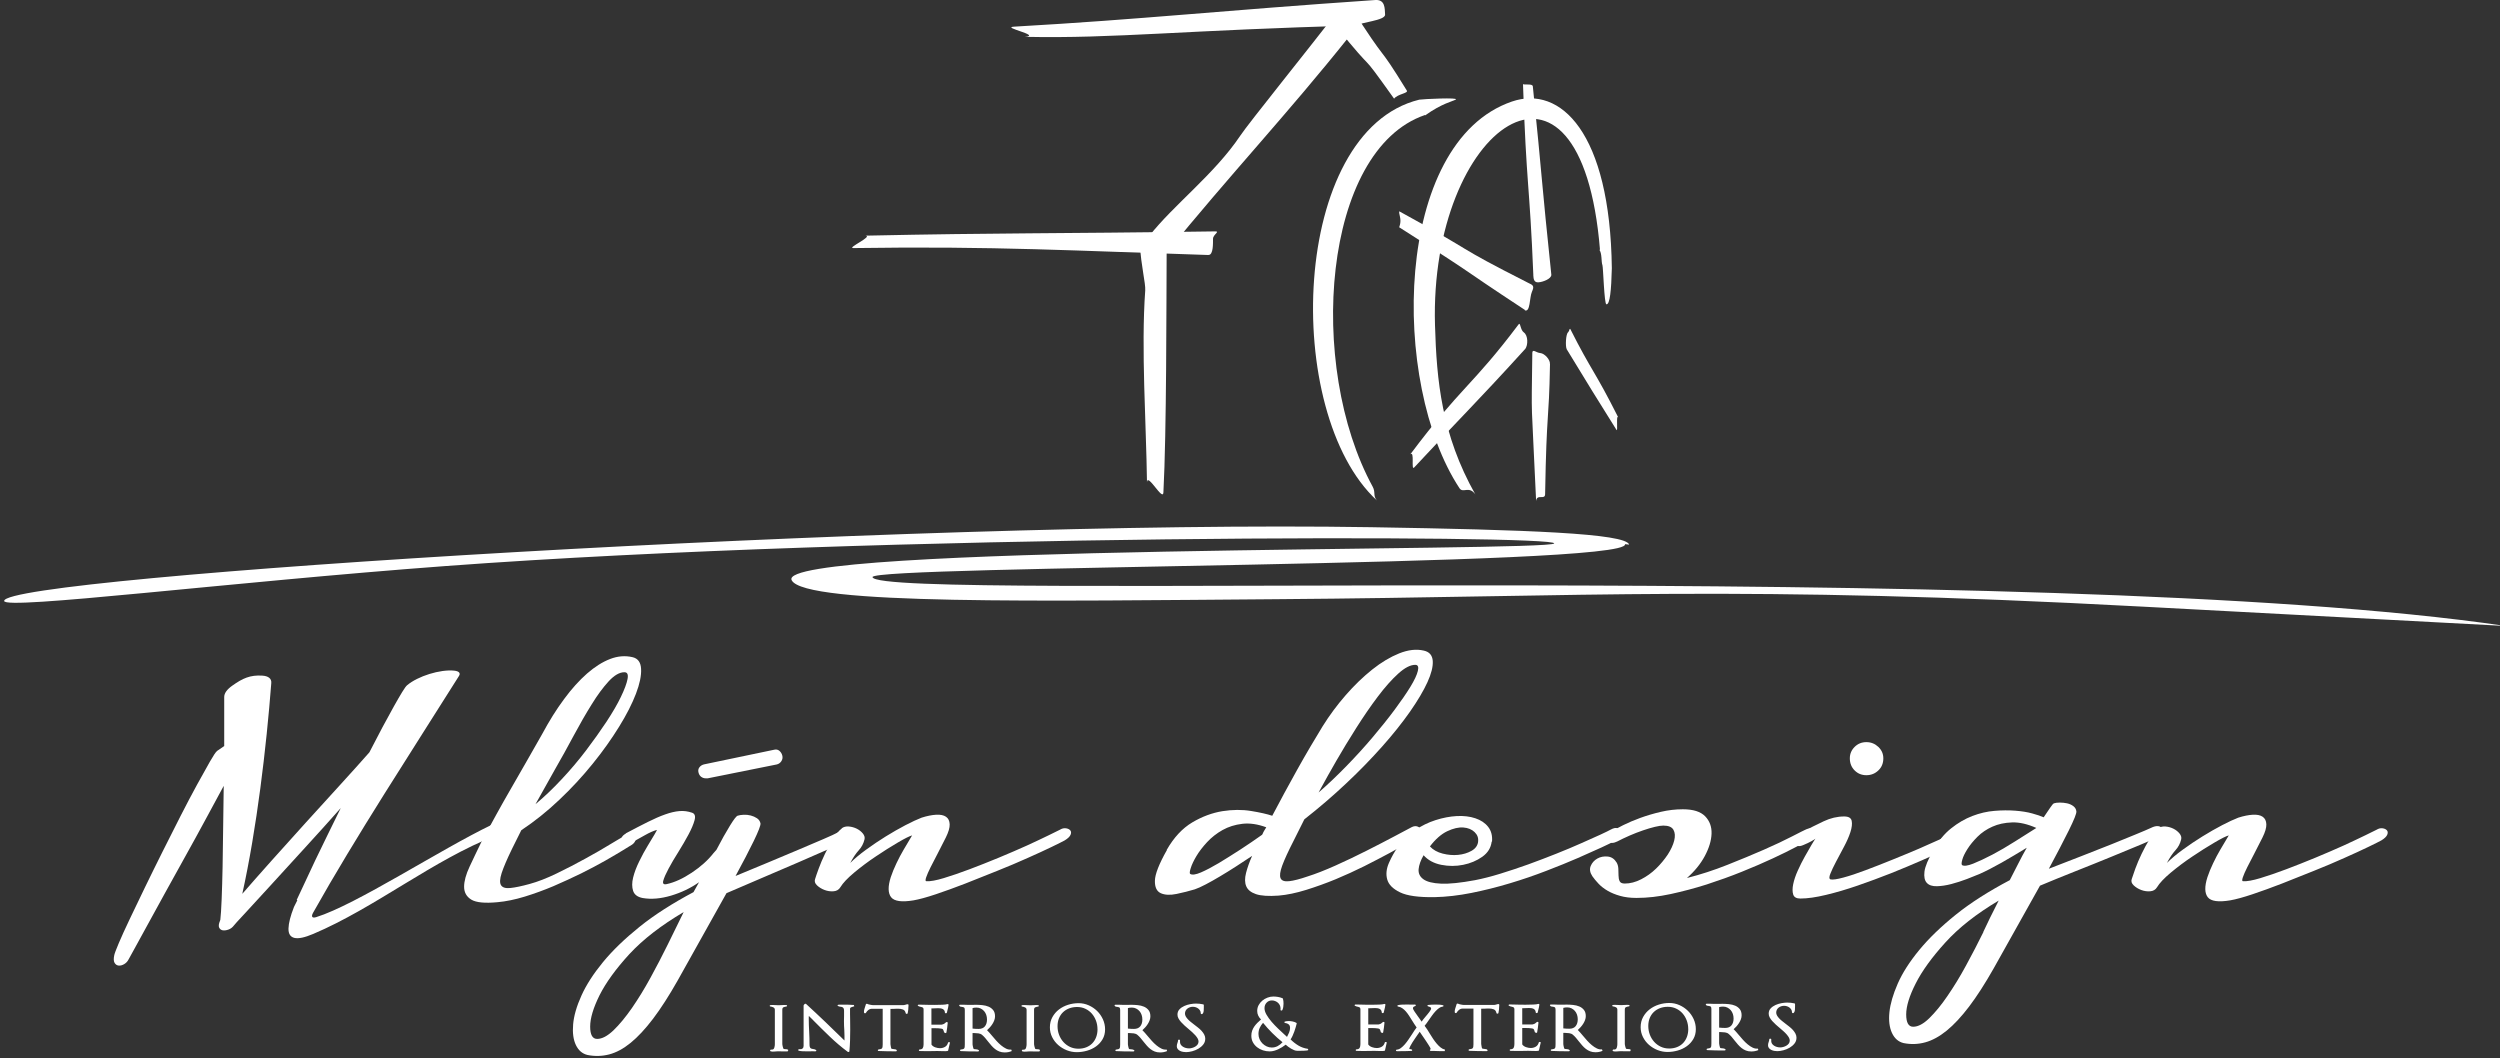 <?xml version="1.0" encoding="UTF-8"?>
<svg width="300" height="127" version="1.1" viewBox="0 0 300 127" xmlns="http://www.w3.org/2000/svg">
 <rect x="0" y="0" width="300" height="127" fill="#333333" stroke="none"/>
 <path d="m195 65.3c0.73 2.71-90.3 2.53-90.3 3.95 0.45 3.07 140-2.37 196 5.87l-43.5-2.32c-49-2.62-66.4-1.18-104-0.897-27.4 0.205-56.7 0.736-58.2-2.28-2.13-4.23 90.9-3.43 91.5-4.41 0.646-1.03-80.7-1.18-133 2.71-26.1 1.94-53 5.31-53 4.19-0.018-2.93 109-9.75 164-8.85 18.7 0.308 30.6 0.736 31 2.09" fill="#fff"/>
 <path d="m145 30.6c-15.6-0.484-25.7-1.09-42.6-0.831-0.843 0.013 2.45-1.43 1.44-1.49 16.6-0.35 22-0.224 42-0.513 0.586 0.005-0.272 0.383-0.278 0.885-6e-3 0.501 0.052 1.95-0.533 1.94" fill="#fff"/>
 <path d="m163 3.06c-20.7 0.535-29.2 1.59-40 1.36 2.02-0.179-2.91-1.13-1.32-1.22 15.6-0.891 24.5-1.91 43.4-3.2 1.14-0.041 1.09 1 1.13 1.75 0.041 0.742-3.07 0.909-3.27 1.31" fill="#fff"/>
 <path d="m162 4.26c-7.48 9.39-14.4 16.7-22.2 26.3 0.193-0.293-2.99-0.843-1.88-2.26 2.89-3.69 7.83-7.42 10.9-12 0.999-1.51 8.43-10.7 11.4-14.6 0.324-0.385 1.03-0.559 1.41-0.236 0.385 0.322 0.736 2.42 0.41 2.81" fill="#fff"/>
 <path d="m140 29.4c-0.038 7.48-9e-3 22.4-0.392 29.7-0.059 1.11-1.9-2.39-1.97-1.24-0.093-7.06-0.718-16-0.211-23 0.062-0.861-0.511-3.01-0.634-5.48-9e-3 -0.503 1.78-0.903 2.28-0.915 0.502-0.009 0.915 0.392 0.927 0.897" fill="#fff"/>
 <path d="m162 0.671c4.91 7.72 2.96 3.92 6.82 10.2 0.198 0.322-1.09 0.398-1.53 0.969-4.74-6.64-1.56-1.99-7.06-8.79-0.282-0.416-0.033-1.54 0.374-1.83 0.402-0.288 0.591-0.748 1.34-0.579 0.018 0.004 0.035 0.017 0.049 0.031" fill="#fff"/>
 <path d="m171 13.8c-12.3 4.21-14.2 30.1-6.28 44.6 0.379 0.688 7e-3 1.09 0.513 1.66-11.4-10.5-10.4-44.3 5.08-48.1 0.496-0.079 4.81-0.281 4.38-0.016-0.36 0.225-1.62 0.432-3.67 1.9" fill="#fff"/>
 <path d="m192 30c-2.27-27.9-20.5-14.8-19.8 9.03 0.193 6.64 0.789 13.1 4.84 20.3-0.754-1.08-1.47-0.095-1.9-0.742-8.31-12.6-7.95-41.5 6.28-46.4 5.84-2.01 11.8 3.71 12 20-0.063 2.63-0.231 4.38-0.652 4.33-0.265-0.03-0.383-4.46-0.474-4.69-0.165-0.409-0.026-1.44-0.394-1.89" fill="#fff"/>
 <path d="m184 33c-0.451-11.1-0.831-10.6-1.24-22.9 0.249 0.111 1.15-0.09 1.18 0.266 1.14 11.1 1.03 11.3 2.22 22.6 0.024 0.502-1.06 0.891-1.56 0.915-0.502 0.023-0.581-0.36-0.604-0.861" fill="#fff"/>
 <path d="m183 37.2c-9.09-5.98-4.99-3.52-15.1-9.93 0.026-0.086 0.256-0.593 0.099-1.24-0.054-0.221-0.164-0.718-0.057-0.658 9.63 5.27 6.16 3.86 15.4 8.55 0.682 0.302 0.789 0.417 0.487 1.1-0.302 0.682-0.179 2.51-0.861 2.21" fill="#fff"/>
 <path d="m183 41.9c-5.98 6.58-7.95 8.43-13.3 14.2-0.404 0.433 0.089-2.07-0.464-1.58 6.1-8.13 7.42-8.19 13-15.6 0.223-0.3 0.184 0.658 0.622 0.969 0.523 0.367 0.522 1.52 0.164 2" fill="#fff"/>
 <path d="m188 41.9c2.82 4.64 3.44 5.63 5.98 9.69 0.19 0.304-0.067-1.87 0.195-1.53-2.86-5.68-3.13-5.41-5.75-10.6-0.16 0.035-0.044 0.183-0.253 0.414-0.275 0.206-0.34 1.67-0.172 2.01" fill="#fff"/>
 <path d="m186 43.7c-0.135 7.36-0.404 5.11-0.586 15.6-0.013 0.748-0.999-0.086-1.08 0.825-0.604-13.5-0.567-8.79-0.456-17.8 0.036-0.501 0.462 0.006 0.963 0.043 0.501 0.036 1.19 0.789 1.15 1.29" fill="#fff"/>
 <path d="m226 91c0 0.588-0.199 1.08-0.596 1.45-0.397 0.382-0.873 0.574-1.44 0.574-0.559 0-1.03-0.191-1.41-0.574-0.383-0.382-0.574-0.867-0.574-1.45 0-0.53 0.191-0.987 0.574-1.37 0.382-0.382 0.855-0.574 1.41-0.574 0.559 0 1.03 0.191 1.44 0.574 0.397 0.383 0.596 0.837 0.596 1.37" fill="#fff"/>
 <path d="m216 100c1.09-0.589 2.04-1.08 2.85-1.45 0.807-0.382 1.63-0.574 2.45-0.574 0.529 0 0.831 0.176 0.903 0.529 0.074 0.353 0.022 0.801-0.154 1.35-0.176 0.544-0.434 1.13-0.772 1.76-0.339 0.634-0.652 1.23-0.951 1.79-0.294 0.559-0.522 1.03-0.682 1.44-0.162 0.397-0.154 0.628 0.022 0.682 0.265 0.059 0.778-0.015 1.54-0.221 0.766-0.206 1.66-0.5 2.67-0.885 1.02-0.382 2.09-0.801 3.22-1.26 1.13-0.456 2.19-0.897 3.18-1.32 0.987-0.426 1.82-0.801 2.52-1.12 0.694-0.324 1.12-0.544 1.3-0.664 0.294-0.206 0.566-0.287 0.819-0.243 0.25 0.044 0.419 0.14 0.507 0.287 0.089 0.147 0.089 0.339 0 0.574-0.088 0.235-0.294 0.441-0.616 0.616-0.176 0.088-0.646 0.316-1.41 0.682-0.766 0.368-1.7 0.795-2.8 1.28-1.1 0.485-2.33 0.993-3.66 1.53-1.34 0.529-2.67 1.02-4 1.48-1.32 0.456-2.59 0.831-3.8 1.12-1.21 0.294-2.24 0.441-3.09 0.441-0.471 0-0.76-0.161-0.861-0.485-0.103-0.324-0.103-0.736 0-1.24 0.103-0.5 0.287-1.05 0.551-1.63 0.265-0.589 0.544-1.15 0.837-1.67 0.294-0.529 0.559-0.993 0.795-1.39 0.235-0.397 0.397-0.652 0.485-0.772-0.059 0.059-0.221 0.161-0.485 0.309-0.265 0.147-0.574 0.294-0.927 0.441-0.324 0.147-0.581 0.184-0.772 0.11-0.191-0.074-0.316-0.191-0.375-0.353-0.059-0.161-0.037-0.353 0.066-0.574 0.103-0.221 0.316-0.404 0.64-0.551" fill="#fff"/>
 <path d="m194 101c-0.294 0.147-0.529 0.184-0.706 0.11-0.176-0.073-0.294-0.191-0.353-0.353-0.059-0.161-0.044-0.346 0.044-0.551 0.088-0.206 0.265-0.382 0.529-0.529 0.265-0.147 0.694-0.368 1.28-0.664 0.588-0.294 1.27-0.581 2.03-0.861 0.766-0.279 1.59-0.522 2.47-0.73 0.885-0.206 1.76-0.309 2.65-0.309 1.24 0 2.12 0.279 2.67 0.837 0.544 0.559 0.801 1.26 0.772 2.09-0.029 0.837-0.301 1.73-0.813 2.69-0.515 0.957-1.23 1.83-2.14 2.63 1.62-0.412 3.23-0.933 4.83-1.57s3.07-1.24 4.41-1.83c1.34-0.588 2.46-1.12 3.37-1.59 0.909-0.471 1.47-0.748 1.67-0.837 0.265-0.118 0.5-0.154 0.706-0.11 0.206 0.044 0.338 0.132 0.397 0.265 0.059 0.132 0.029 0.301-0.089 0.508-0.118 0.206-0.353 0.412-0.706 0.616-0.235 0.147-0.73 0.419-1.48 0.813-0.748 0.397-1.67 0.855-2.78 1.37-1.1 0.515-2.34 1.05-3.73 1.61-1.38 0.559-2.79 1.06-4.23 1.53-1.44 0.456-2.88 0.837-4.32 1.15-1.44 0.309-2.79 0.464-4.06 0.464h-0.088c-0.706 0-1.35-0.081-1.92-0.243-0.574-0.162-1.08-0.368-1.5-0.616-0.425-0.248-0.789-0.529-1.08-0.837-0.294-0.309-0.544-0.61-0.748-0.903-0.294-0.441-0.361-0.855-0.199-1.24 0.161-0.382 0.426-0.676 0.795-0.885 0.368-0.206 0.778-0.287 1.24-0.242 0.456 0.044 0.813 0.286 1.08 0.73 0.118 0.206 0.184 0.449 0.199 0.73 0.015 0.279 0.022 0.551 0.022 0.813 0 0.265 0.044 0.493 0.132 0.682 0.088 0.191 0.294 0.287 0.616 0.287 0.646 0 1.3-0.169 1.96-0.507 0.664-0.339 1.27-0.772 1.81-1.3 0.544-0.53 1-1.09 1.39-1.67 0.382-0.589 0.64-1.15 0.772-1.67 0.132-0.529 0.103-0.963-0.088-1.3-0.191-0.339-0.596-0.508-1.21-0.508-0.265 0-0.61 0.052-1.03 0.154-0.426 0.103-0.897 0.243-1.41 0.419-0.515 0.176-1.05 0.382-1.59 0.616-0.544 0.236-1.06 0.486-1.57 0.748" fill="#fff"/>
 <path d="m179 101c-0.089 0.736-0.464 1.34-1.12 1.81-0.664 0.471-1.43 0.795-2.3 0.969-0.867 0.176-1.74 0.176-2.63 0-0.885-0.176-1.59-0.559-2.12-1.15-0.353 0.616-0.551 1.18-0.596 1.67-0.044 0.5 0.147 0.903 0.574 1.21 0.426 0.309 1.13 0.485 2.12 0.529 0.987 0.044 2.34-0.096 4.08-0.419 0.909-0.176 1.92-0.434 3.02-0.772 1.1-0.339 2.22-0.712 3.36-1.12 1.13-0.412 2.25-0.837 3.36-1.28 1.11-0.443 2.11-0.861 3-1.26 0.897-0.397 1.66-0.742 2.3-1.03 0.634-0.294 1.05-0.5 1.26-0.616 0.324-0.176 0.581-0.228 0.772-0.154 0.191 0.074 0.309 0.199 0.353 0.375 0.044 0.176 0 0.382-0.132 0.616-0.132 0.235-0.36 0.441-0.682 0.616-0.206 0.118-0.694 0.353-1.45 0.706-0.766 0.353-1.7 0.772-2.82 1.26-1.12 0.486-2.38 0.999-3.79 1.54-1.41 0.544-2.88 1.05-4.39 1.5-1.51 0.456-3.04 0.837-4.59 1.15-1.54 0.309-3.02 0.478-4.43 0.508-1.91 0.029-3.3-0.162-4.14-0.574-0.855-0.412-1.37-0.927-1.54-1.54-0.176-0.616-0.11-1.28 0.199-1.99 0.309-0.706 0.682-1.37 1.12-1.99 0.559-0.766 1.23-1.41 2.01-1.94 0.778-0.53 1.6-0.933 2.47-1.21 0.867-0.279 1.72-0.441 2.54-0.486 0.825-0.044 1.57 0.044 2.23 0.265 0.664 0.221 1.18 0.566 1.54 1.03 0.368 0.471 0.522 1.06 0.464 1.76zm-1.63 0c0.059-0.441-0.081-0.825-0.419-1.15-0.339-0.324-0.789-0.508-1.35-0.551-0.559-0.044-1.2 0.103-1.92 0.441-0.718 0.338-1.42 0.951-2.09 1.83 0.382 0.412 0.891 0.7 1.53 0.861 0.634 0.162 1.25 0.213 1.85 0.154 0.604-0.059 1.14-0.221 1.61-0.485 0.471-0.265 0.736-0.634 0.795-1.1" fill="#fff"/>
 <path d="m140 102c0.855-1.5 1.88-2.6 3.07-3.31 1.19-0.706 2.4-1.15 3.62-1.35 1.22-0.191 2.37-0.199 3.44-0.022 1.08 0.176 1.92 0.368 2.54 0.574 0.939-1.79 1.94-3.64 3-5.54s2.08-3.62 3.04-5.19c0.825-1.32 1.75-2.57 2.78-3.75 1.03-1.18 2.09-2.2 3.18-3.07 1.09-0.867 2.17-1.51 3.24-1.94 1.08-0.426 2.05-0.537 2.94-0.331 0.676 0.147 1.03 0.559 1.08 1.24 0.044 0.676-0.169 1.53-0.64 2.56-0.471 1.03-1.17 2.21-2.09 3.53-0.927 1.32-2.04 2.72-3.33 4.17-1.29 1.45-2.73 2.94-4.32 4.43-1.59 1.5-3.27 2.94-5.03 4.32l-1.28 2.56c-0.646 1.26-1.1 2.25-1.37 2.98-0.265 0.724-0.331 1.23-0.199 1.53 0.132 0.294 0.471 0.412 1.02 0.353 0.544-0.059 1.29-0.25 2.23-0.574 0.939-0.294 2.05-0.73 3.33-1.3 1.28-0.574 2.53-1.17 3.75-1.79 1.22-0.616 2.31-1.18 3.29-1.7 0.969-0.515 1.61-0.861 1.94-1.03 0.294-0.176 0.544-0.242 0.748-0.199 0.206 0.044 0.353 0.132 0.441 0.265 0.088 0.132 0.103 0.294 0.044 0.485-0.059 0.191-0.191 0.36-0.397 0.508-0.147 0.088-0.515 0.316-1.1 0.682-0.588 0.368-1.33 0.795-2.23 1.28-0.897 0.485-1.9 1-3.02 1.57-1.12 0.559-2.27 1.08-3.44 1.57-1.18 0.485-2.36 0.909-3.55 1.28-1.19 0.368-2.28 0.596-3.29 0.682-1.21 0.088-2.11 0.029-2.72-0.176-0.604-0.206-0.993-0.522-1.17-0.951-0.179-0.429-0.184-0.957-0.022-1.59 0.162-0.634 0.405-1.32 0.73-2.05-0.616 0.411-1.26 0.831-1.92 1.26-0.664 0.426-1.3 0.825-1.92 1.19-0.616 0.368-1.19 0.694-1.72 0.969-0.53 0.279-0.969 0.478-1.32 0.596-0.676 0.206-1.41 0.39-2.18 0.551-0.778 0.162-1.41 0.132-1.9-0.088-0.485-0.221-0.724-0.718-0.706-1.5 0.015-0.778 0.493-2.01 1.44-3.68zm20.3-10.6c-0.294 0.5-0.61 1.06-0.951 1.67-0.338 0.616-0.712 1.29-1.12 2.03 1.15-0.999 2.27-2.07 3.37-3.2 1.1-1.13 2.14-2.27 3.11-3.42s1.85-2.24 2.63-3.29c0.778-1.05 1.41-1.96 1.9-2.76 0.486-0.795 0.789-1.44 0.903-1.92 0.118-0.485 0.015-0.73-0.309-0.73-0.589 0-1.27 0.353-2.05 1.06-0.778 0.706-1.6 1.63-2.45 2.76-0.855 1.13-1.71 2.38-2.58 3.75-0.867 1.37-1.69 2.72-2.45 4.04zm-8.79 8.67c0.059-0.147 0.125-0.279 0.199-0.397 0.073-0.118 0.154-0.25 0.243-0.397-1.03-0.382-1.99-0.522-2.87-0.419-0.885 0.103-1.67 0.353-2.38 0.748-0.706 0.397-1.32 0.885-1.85 1.45-0.529 0.574-0.957 1.13-1.28 1.67-0.324 0.544-0.551 1.02-0.682 1.44-0.132 0.412-0.154 0.646-0.066 0.706 0.235 0.147 0.664 0.088 1.28-0.176 0.616-0.265 1.33-0.64 2.14-1.12 0.807-0.485 1.67-1.03 2.6-1.63 0.927-0.604 1.8-1.2 2.63-1.79 0-0.059 0.015-0.088 0.044-0.088" fill="#fff"/>
 <path d="m101 99.4c0.235-0.176 0.522-0.25 0.861-0.221 0.339 0.029 0.652 0.118 0.951 0.265 0.294 0.147 0.537 0.339 0.73 0.574 0.191 0.235 0.258 0.471 0.199 0.706-0.118 0.5-0.346 0.933-0.682 1.3-0.339 0.368-0.682 0.873-1.03 1.53 0.5-0.5 1.13-1.03 1.9-1.59 0.766-0.559 1.55-1.09 2.36-1.59 0.807-0.5 1.6-0.951 2.36-1.35 0.766-0.397 1.41-0.7 1.94-0.903 0.646-0.206 1.23-0.324 1.74-0.353 0.515-0.03 0.909 0.051 1.19 0.243 0.279 0.191 0.426 0.493 0.441 0.903 0.015 0.412-0.14 0.939-0.463 1.59-0.324 0.646-0.646 1.28-0.969 1.9-0.324 0.616-0.61 1.18-0.861 1.67-0.25 0.5-0.426 0.903-0.529 1.21-0.103 0.309-0.096 0.464 0.022 0.464 0.471 0.029 1.17-0.096 2.09-0.375 0.927-0.279 1.96-0.634 3.09-1.06 1.13-0.426 2.3-0.891 3.51-1.39 1.21-0.5 2.33-0.987 3.36-1.45 1.03-0.471 1.9-0.885 2.63-1.24 0.718-0.353 1.17-0.574 1.35-0.664 0.235-0.147 0.471-0.206 0.706-0.176 0.235 0.029 0.412 0.11 0.53 0.243 0.118 0.132 0.132 0.309 0.044 0.529-0.088 0.221-0.324 0.449-0.706 0.682-0.265 0.147-0.795 0.412-1.59 0.795-0.795 0.382-1.75 0.825-2.87 1.32-1.12 0.501-2.33 1.02-3.64 1.54-1.31 0.529-2.59 1.03-3.84 1.53-1.25 0.485-2.43 0.909-3.53 1.28-1.1 0.368-1.99 0.61-2.67 0.73-1.41 0.236-2.31 0.11-2.69-0.375-0.382-0.485-0.397-1.29-0.044-2.4 0.176-0.53 0.404-1.09 0.682-1.67 0.28-0.589 0.566-1.13 0.861-1.63 0.324-0.559 0.664-1.13 1.02-1.72-0.324 0.088-0.897 0.375-1.72 0.861-0.825 0.485-1.7 1.03-2.63 1.66-0.927 0.616-1.79 1.27-2.6 1.94-0.807 0.676-1.36 1.26-1.66 1.76-0.176 0.294-0.449 0.456-0.813 0.485-0.368 0.03-0.73-0.022-1.08-0.154-0.353-0.132-0.652-0.316-0.903-0.551-0.251-0.235-0.331-0.485-0.243-0.748 0.088-0.294 0.235-0.718 0.441-1.28 0.206-0.559 0.456-1.15 0.748-1.76 0.294-0.616 0.616-1.21 0.969-1.79 0.353-0.574 0.706-0.993 1.06-1.26" fill="#fff"/>
 <path d="m84.7 93.4c-0.206 0-0.39-0.059-0.551-0.176-0.162-0.118-0.272-0.294-0.331-0.529-0.059-0.235-0.022-0.441 0.11-0.616 0.132-0.176 0.316-0.294 0.551-0.353l8.43-1.76c0.235-0.059 0.441-0.015 0.616 0.132 0.176 0.147 0.294 0.339 0.353 0.574 0.059 0.235 0.022 0.456-0.111 0.664-0.132 0.206-0.316 0.338-0.551 0.397l-8.31 1.67z" fill="#fff"/>
 <path d="m75.1 100c0.999-0.529 1.88-0.987 2.65-1.37 0.766-0.382 1.45-0.682 2.08-0.903 0.616-0.221 1.18-0.353 1.7-0.397 0.515-0.044 1.02 0.022 1.53 0.199 0.324 0.118 0.419 0.419 0.286 0.903-0.132 0.485-0.375 1.06-0.73 1.72-0.353 0.664-0.76 1.35-1.21 2.08-0.456 0.718-0.843 1.38-1.17 1.99-0.324 0.604-0.537 1.09-0.64 1.45-0.103 0.368 0.037 0.508 0.419 0.419 0.939-0.206 1.94-0.664 3-1.37s1.93-1.48 2.6-2.34l0.353-0.397c0.616-1.18 1.16-2.15 1.63-2.91 0.471-0.766 0.778-1.16 0.927-1.19 0.176-0.059 0.412-0.096 0.706-0.111 0.294-0.015 0.581 0.015 0.861 0.088 0.279 0.074 0.53 0.184 0.748 0.331 0.221 0.147 0.36 0.353 0.419 0.616 0.029 0.236-0.243 0.939-0.813 2.12-0.574 1.18-1.3 2.57-2.18 4.19 1.35-0.559 2.69-1.11 4-1.66 1.31-0.544 2.52-1.05 3.64-1.53 1.12-0.471 2.09-0.885 2.91-1.24 0.825-0.353 1.43-0.634 1.81-0.837 0.382-0.176 0.682-0.25 0.903-0.221 0.221 0.029 0.368 0.118 0.441 0.265 0.074 0.147 0.066 0.324-0.022 0.53-0.088 0.206-0.265 0.382-0.53 0.529-0.265 0.147-0.921 0.456-1.96 0.927-1.05 0.471-2.27 1-3.68 1.61-1.41 0.604-2.89 1.24-4.43 1.9-1.54 0.664-2.94 1.26-4.17 1.79l-5.87 10.5c-1.03 1.82-2.01 3.34-2.94 4.57-0.927 1.22-1.82 2.18-2.69 2.89-0.867 0.706-1.73 1.17-2.58 1.39-0.855 0.221-1.72 0.243-2.6 0.066-0.616-0.147-1.08-0.544-1.39-1.19-0.309-0.646-0.419-1.48-0.331-2.49 0.088-1.02 0.419-2.17 0.993-3.44 0.574-1.28 1.44-2.62 2.58-4.01 1.15-1.4 2.62-2.82 4.41-4.26 1.79-1.44 3.96-2.82 6.46-4.15l0.664-1.19c-0.999 0.706-2.12 1.24-3.36 1.61-1.24 0.368-2.37 0.464-3.4 0.287-0.616-0.118-0.999-0.404-1.15-0.861-0.147-0.456-0.147-0.987 0-1.59 0.147-0.604 0.39-1.25 0.73-1.94 0.339-0.694 0.676-1.32 1.02-1.88 0.338-0.559 0.616-1.02 0.837-1.39 0.221-0.368 0.301-0.537 0.242-0.508-0.412 0.118-0.873 0.324-1.39 0.616-0.515 0.294-1.06 0.604-1.66 0.927-0.265 0.147-0.5 0.199-0.706 0.154-0.206-0.044-0.346-0.139-0.419-0.287-0.074-0.147-0.081-0.309-0.022-0.485 0.059-0.176 0.221-0.338 0.485-0.485zm6.94 9.45c-2.7 1.59-4.87 3.27-6.52 5.05-1.63 1.78-2.82 3.43-3.58 4.94-0.748 1.51-1.12 2.76-1.12 3.75 0 0.987 0.279 1.48 0.837 1.48 0.588 0 1.24-0.346 1.96-1.03 0.718-0.694 1.45-1.58 2.21-2.67 0.748-1.09 1.5-2.3 2.23-3.64s1.43-2.67 2.08-4z" fill="#fff"/>
 <path d="m57.8 101c0.529-0.999 1.09-2.05 1.7-3.15 0.604-1.1 1.23-2.21 1.88-3.33 0.646-1.12 1.28-2.22 1.9-3.31 0.616-1.09 1.21-2.12 1.76-3.09 0.855-1.59 1.73-3 2.65-4.23 0.909-1.24 1.83-2.25 2.76-3.07 0.927-0.807 1.85-1.39 2.76-1.74 0.909-0.353 1.81-0.426 2.69-0.221 0.646 0.147 0.993 0.616 1.03 1.41 0.044 0.795-0.162 1.79-0.616 2.98-0.456 1.19-1.13 2.52-2.03 3.97-0.897 1.45-1.95 2.94-3.16 4.43-1.21 1.5-2.54 2.94-4 4.32-1.45 1.38-2.98 2.6-4.57 3.66l-1.1 2.21c-0.616 1.26-1.03 2.24-1.26 2.94-0.221 0.694-0.243 1.18-0.066 1.45 0.176 0.279 0.551 0.39 1.12 0.331 0.574-0.059 1.35-0.221 2.31-0.485 0.969-0.265 2.05-0.682 3.24-1.26 1.19-0.574 2.34-1.17 3.46-1.79 1.12-0.616 2.11-1.18 2.95-1.7 0.855-0.515 1.44-0.861 1.76-1.03 0.324-0.176 0.596-0.242 0.819-0.199 0.221 0.044 0.368 0.132 0.441 0.265 0.074 0.132 0.081 0.294 0.022 0.485-0.059 0.191-0.191 0.36-0.397 0.508-0.147 0.088-0.507 0.309-1.08 0.664-0.574 0.353-1.29 0.772-2.14 1.26-0.855 0.486-1.82 0.993-2.89 1.53-1.08 0.529-2.18 1.03-3.33 1.53-1.15 0.485-2.3 0.903-3.46 1.26-1.16 0.353-2.24 0.574-3.24 0.664-1.53 0.147-2.58 0.044-3.16-0.309-0.574-0.353-0.861-0.867-0.861-1.54 0-0.676 0.221-1.48 0.664-2.43 0.441-0.939 0.909-1.93 1.41-2.95zm6.46-4.5c1.06-0.885 2.11-1.88 3.15-3 1.05-1.12 2.02-2.27 2.91-3.44 0.897-1.18 1.71-2.33 2.45-3.44 0.736-1.12 1.32-2.12 1.74-3 0.426-0.885 0.694-1.6 0.795-2.14 0.103-0.544-0.022-0.813-0.375-0.813-0.589 0-1.21 0.36-1.88 1.08-0.664 0.724-1.35 1.64-2.05 2.78-0.706 1.13-1.43 2.39-2.17 3.77s-1.48 2.73-2.25 4.06z" fill="#fff"/>
 <path d="m35.6 108c0.272-0.574 0.596-1.27 0.975-2.08 0.377-0.813 0.795-1.7 1.24-2.65 0.453-0.951 0.945-1.96 1.47-3.03 0.528-1.07 1.06-2.17 1.61-3.28-1.36 1.54-2.79 3.12-4.28 4.75-1.5 1.63-2.86 3.12-4.1 4.49-1.24 1.36-2.28 2.49-3.12 3.4-0.843 0.903-1.29 1.39-1.32 1.45-0.181 0.242-0.4 0.407-0.658 0.498-0.257 0.091-0.483 0.121-0.682 0.091-0.196-0.03-0.34-0.136-0.431-0.317-0.09-0.181-0.06-0.453 0.091-0.813 0-0.03 0.015-0.075 0.045-0.136 0.06-0.514 0.113-1.33 0.158-2.45 0.045-1.12 0.083-2.42 0.113-3.89 0.03-1.48 0.053-3.06 0.068-4.75 0.015-1.69 0.038-3.35 0.068-4.98-0.634 1.18-1.35 2.51-2.15 3.98-0.801 1.48-1.62 2.98-2.47 4.5-0.843 1.53-1.67 3.01-2.47 4.46-0.801 1.45-1.52 2.76-2.15 3.92-0.634 1.16-1.15 2.1-1.54 2.81-0.392 0.712-0.604 1.09-0.634 1.15-0.121 0.242-0.294 0.43-0.521 0.566-0.227 0.136-0.446 0.196-0.658 0.181-0.211-0.015-0.377-0.121-0.498-0.317-0.121-0.196-0.136-0.505-0.045-0.927 0.03-0.181 0.211-0.664 0.543-1.45 0.332-0.784 0.772-1.75 1.32-2.9 0.543-1.15 1.15-2.42 1.84-3.83s1.38-2.83 2.11-4.28c0.724-1.45 1.44-2.87 2.15-4.26 0.712-1.39 1.36-2.63 1.97-3.74 0.604-1.1 1.12-2.02 1.54-2.76 0.423-0.742 0.712-1.17 0.861-1.29l0.861-0.589v-5.89c0-0.453 0.333-0.915 0.999-1.38 1.2-0.849 2.11-1.28 3.59-1.18 0.682 0.045 1.11 0.34 1.06 0.885-0.598 7.78-1.75 17.5-3.48 25.3 0.999-1.15 2.17-2.48 3.51-3.98s2.73-3.04 4.14-4.6 2.8-3.07 4.14-4.55c1.35-1.48 2.5-2.76 3.46-3.85 0.544-1.06 1.06-2.05 1.56-2.99 0.498-0.933 0.951-1.76 1.36-2.49 0.407-0.724 0.748-1.32 1.02-1.76 0.272-0.453 0.474-0.718 0.589-0.813 1.29-1.09 3.97-1.93 5.66-1.75 0.559 0.06 0.783 0.291 0.566 0.634-5.64 8.97-12.4 19.3-17.5 28.4-0.279 0.493-0.12 0.694 0.362 0.544 4.83-1.51 14.8-8.07 21.1-11.1 0.537-0.255 0.951-0.332 1.22-0.272 0.272 0.06 0.43 0.181 0.475 0.362 0.045 0.181-0.038 0.4-0.249 0.658-0.211 0.257-0.56 0.395-0.999 0.566-7.54 2.95-14.5 8.67-21.9 11.8-1.03 0.438-1.78 0.596-2.27 0.475-0.483-0.121-0.718-0.498-0.7-1.13 0.015-0.634 0.234-1.5 0.658-2.58l0.407-0.813z" fill="#fff"/>
 <path d="m259 99.4c0.235-0.176 0.522-0.25 0.861-0.221 0.339 0.029 0.652 0.118 0.951 0.265 0.294 0.147 0.537 0.339 0.73 0.574 0.191 0.235 0.257 0.471 0.199 0.706-0.118 0.5-0.346 0.933-0.682 1.3-0.339 0.368-0.682 0.873-1.03 1.53 0.5-0.5 1.13-1.03 1.9-1.59 0.766-0.559 1.55-1.09 2.36-1.59 0.807-0.5 1.6-0.951 2.36-1.35 0.766-0.397 1.41-0.7 1.94-0.903 0.646-0.206 1.23-0.324 1.74-0.353 0.515-0.03 0.909 0.051 1.19 0.243 0.279 0.191 0.426 0.493 0.441 0.903 0.015 0.412-0.14 0.939-0.463 1.59-0.324 0.646-0.646 1.28-0.969 1.9-0.324 0.616-0.61 1.18-0.861 1.67-0.25 0.5-0.426 0.903-0.529 1.21-0.103 0.309-0.096 0.464 0.022 0.464 0.471 0.029 1.17-0.096 2.09-0.375 0.927-0.279 1.96-0.634 3.09-1.06 1.13-0.426 2.3-0.891 3.51-1.39 1.21-0.5 2.33-0.987 3.36-1.45 1.03-0.471 1.9-0.885 2.63-1.24 0.718-0.353 1.17-0.574 1.35-0.664 0.235-0.147 0.471-0.206 0.706-0.176 0.235 0.029 0.412 0.11 0.529 0.243 0.118 0.132 0.132 0.309 0.044 0.529-0.088 0.221-0.324 0.449-0.706 0.682-0.265 0.147-0.795 0.412-1.59 0.795-0.795 0.382-1.75 0.825-2.87 1.32-1.12 0.501-2.33 1.02-3.64 1.54-1.31 0.529-2.59 1.03-3.84 1.53-1.25 0.485-2.43 0.909-3.53 1.28-1.1 0.368-1.99 0.61-2.67 0.73-1.41 0.236-2.31 0.11-2.69-0.375-0.382-0.485-0.397-1.29-0.044-2.4 0.176-0.53 0.404-1.09 0.682-1.67 0.28-0.589 0.566-1.13 0.861-1.63 0.324-0.559 0.664-1.13 1.02-1.72-0.324 0.088-0.897 0.375-1.72 0.861-0.825 0.485-1.7 1.03-2.63 1.66-0.927 0.616-1.79 1.27-2.6 1.94-0.807 0.676-1.36 1.26-1.66 1.76-0.176 0.294-0.449 0.456-0.813 0.485-0.368 0.03-0.73-0.022-1.08-0.154-0.353-0.132-0.652-0.316-0.903-0.551-0.251-0.235-0.331-0.485-0.243-0.748 0.089-0.294 0.235-0.718 0.441-1.28 0.206-0.559 0.456-1.15 0.748-1.76 0.294-0.616 0.616-1.21 0.969-1.79 0.353-0.574 0.706-0.993 1.06-1.26" fill="#fff"/>
 <path d="m232 102c0.616-1.09 1.33-1.96 2.14-2.6 0.807-0.646 1.66-1.14 2.54-1.48 0.885-0.338 1.76-0.544 2.65-0.616 0.885-0.074 1.71-0.081 2.49-0.022 0.778 0.059 1.47 0.169 2.05 0.331 0.588 0.162 1.05 0.316 1.37 0.463 0.324-0.471 0.589-0.861 0.795-1.17 0.206-0.309 0.353-0.478 0.441-0.508 0.176-0.059 0.412-0.088 0.706-0.088 0.294 0 0.581 0.03 0.861 0.088 0.279 0.059 0.53 0.169 0.748 0.331 0.221 0.162 0.346 0.375 0.375 0.64 0.029 0.235-0.272 0.993-0.903 2.27-0.634 1.28-1.44 2.82-2.4 4.61 1.35-0.529 2.68-1.05 3.97-1.54 1.29-0.5 2.49-0.969 3.58-1.41 1.09-0.441 2.05-0.831 2.87-1.17 0.825-0.338 1.43-0.596 1.81-0.772 0.353-0.176 0.646-0.25 0.885-0.221 0.235 0.029 0.382 0.118 0.441 0.265 0.059 0.147 0.051 0.324-0.022 0.53-0.073 0.206-0.243 0.382-0.508 0.529-0.265 0.147-0.903 0.434-1.92 0.861-1.02 0.426-2.21 0.921-3.58 1.48-1.37 0.559-2.82 1.15-4.37 1.76s-2.95 1.19-4.22 1.72l-5.56 9.93c-1.03 1.82-2.01 3.34-2.94 4.57-0.927 1.22-1.82 2.18-2.69 2.89-0.867 0.706-1.73 1.18-2.58 1.41-0.855 0.236-1.72 0.265-2.6 0.088-0.616-0.147-1.08-0.551-1.39-1.21-0.309-0.664-0.411-1.5-0.309-2.49 0.103-0.999 0.434-2.14 0.993-3.42 0.559-1.28 1.42-2.63 2.58-4.04 1.16-1.41 2.63-2.83 4.41-4.26 1.78-1.43 3.94-2.8 6.46-4.13 0.353-0.676 0.694-1.34 1.02-1.99 0.324-0.646 0.664-1.28 1.02-1.9-0.999 0.616-2.01 1.21-3.02 1.79-1.02 0.574-1.89 1.02-2.63 1.35-0.412 0.176-0.927 0.382-1.54 0.616-0.616 0.235-1.24 0.434-1.85 0.596-0.616 0.162-1.2 0.25-1.74 0.265-0.544 0.015-0.951-0.118-1.21-0.397-0.265-0.279-0.36-0.73-0.287-1.35 0.074-0.616 0.434-1.48 1.08-2.6zm3.44 1.81c0.235 0.147 0.682 0.088 1.35-0.176 0.664-0.265 1.43-0.628 2.3-1.08 0.867-0.456 1.76-0.981 2.69-1.57 0.927-0.589 1.79-1.13 2.58-1.63-1.06-0.471-2.03-0.694-2.91-0.664-0.885 0.029-1.67 0.199-2.36 0.508-0.694 0.309-1.29 0.712-1.79 1.21-0.5 0.5-0.903 0.993-1.21 1.48-0.309 0.486-0.515 0.909-0.616 1.28-0.103 0.368-0.11 0.581-0.022 0.64zm2.56 8.01c0.235-0.5 0.508-1.06 0.813-1.7 0.309-0.634 0.652-1.32 1.03-2.05-2.68 1.59-4.81 3.27-6.4 5.03-1.6 1.76-2.79 3.4-3.55 4.9-0.766 1.5-1.15 2.75-1.15 3.73 0 0.987 0.279 1.48 0.837 1.48 0.589 0 1.24-0.346 1.94-1.03 0.706-0.694 1.44-1.58 2.18-2.67 0.748-1.09 1.5-2.31 2.23-3.66 0.736-1.35 1.43-2.69 2.08-4.01" fill="#fff"/>
 <path d="m94.6 126c-0.054-0.048-0.111-0.076-0.168-0.087-0.058-0.01-0.124-0.015-0.199-0.015-0.034 0-0.071-3e-3 -0.112-0.01-0.041-7e-3 -0.071-0.014-0.091-0.021-0.014-0.02-0.03-0.058-0.051-0.112-0.02-0.054-0.037-0.112-0.051-0.173-0.014-0.061-0.025-0.119-0.036-0.173-0.01-0.054-0.015-0.095-0.015-0.123v-4.11c0-0.163 0.047-0.265 0.142-0.305 0.095-0.041 0.211-0.071 0.347-0.091 0.061-0.014 0.09-0.044 0.087-0.091-0.003-0.048-0.036-0.075-0.097-0.081-0.156-0.014-0.309-0.014-0.458 0-0.15 0.014-0.302 0.02-0.458 0.02-0.156 0-0.316-6e-3 -0.479-0.02-0.163-0.014-0.326-0.014-0.489 0-0.068 7e-3 -0.103 0.036-0.107 0.087-0.003 0.051 0.029 0.08 0.097 0.087 0.123 0.014 0.239 0.049 0.352 0.107 0.112 0.058 0.168 0.154 0.168 0.29v4.14c0 0.054-0.005 0.115-0.015 0.184-0.01 0.068-0.025 0.136-0.046 0.204-0.02 0.068-0.049 0.124-0.087 0.169-0.037 0.044-0.084 0.066-0.138 0.066-0.014 0-0.032 5e-3 -0.056 0.015-0.024 0.01-0.053 8e-3 -0.087-5e-3 -0.061-0.014-0.105 0.012-0.132 0.076-0.027 0.064-0.01 0.107 0.051 0.127 0.048 0.02 0.114 0.032 0.199 0.036 0.085 3e-3 0.173 2e-3 0.265-6e-3 0.091-7e-3 0.178-0.014 0.259-0.02 0.082-7e-3 0.15-0.01 0.204-0.01l0.387 0.01c0.129 7e-3 0.253 7e-3 0.371 0 0.119-7e-3 0.239-7e-3 0.362 0zm7.91-5.23-0.041-0.173c-0.245-0.014-0.489-0.025-0.733-0.036-0.244-0.01-0.492-0.012-0.744-5e-3l-0.367 0.01c-0.054 0-0.091 0.02-0.112 0.061-0.021 0.041-6e-3 0.071 0.041 0.091 0.081 0.048 0.187 0.078 0.316 0.091 0.048 6e-3 0.095 0.015 0.142 0.025 0.048 0.01 0.091 0.03 0.132 0.061 0.041 0.03 0.075 0.078 0.102 0.142 0.027 0.065 0.041 0.151 0.041 0.26v0.621c0 0.109-2e-3 0.214-6e-3 0.316-3e-3 0.102-5e-3 0.207-5e-3 0.316 0 0.17 3e-3 0.35 0.01 0.54 6e-3 0.19 0.017 0.371 0.031 0.54 6e-3 0.211 0.014 0.416 0.02 0.616 6e-3 0.2 6e-3 0.406 0 0.616-0.76-0.747-1.53-1.49-2.29-2.22-0.768-0.73-1.54-1.46-2.32-2.17-0.014-0.014-0.036-0.022-0.066-0.025-0.031-3e-3 -0.056 2e-3 -0.076 0.015-0.034 0.027-0.068 0.059-0.102 0.097-0.034 0.037-0.051 0.084-0.051 0.138v4.81c0 0.136-0.041 0.239-0.123 0.311-0.082 0.071-0.18 0.1-0.296 0.087h-0.122c-0.061 0-0.097 0.027-0.107 0.082-0.01 0.054 0.015 0.088 0.076 0.102 0.142 0.034 0.29 0.054 0.443 0.061 0.153 6e-3 0.307 0.01 0.464 0.01h0.356c0.115 0 0.234-2e-3 0.356-6e-3 0.123-3e-3 0.241-2e-3 0.356 6e-3 0.061 0 0.102-0.021 0.123-0.061 0.02-0.041 0.003-0.075-0.051-0.102-0.061-0.048-0.126-0.076-0.194-0.087-0.068-0.01-0.132-0.022-0.193-0.036-0.048-6e-3 -0.093-0.017-0.138-0.03-0.044-0.014-0.085-0.037-0.122-0.071-0.037-0.034-0.066-0.087-0.087-0.158-0.02-0.071-0.03-0.165-0.03-0.28 0-0.258-0.003-0.513-0.01-0.764-0.006-0.251-0.017-0.503-0.031-0.754-0.014-0.259-0.025-0.513-0.036-0.764-0.01-0.251-0.015-0.506-0.015-0.764v-0.194c0-0.061 0.003-0.122 0.01-0.183l0.53 0.519h-0.009c0.652 0.659 1.31 1.31 1.99 1.96 0.676 0.649 1.39 1.26 2.16 1.83 0.041 0.02 0.082 0.025 0.123 0.015 0.041-0.01 0.065-0.036 0.071-0.076 0.041-0.428 0.068-0.851 0.081-1.28 0.013-0.43 0.02-0.851 0.02-1.29 0-0.19-2e-3 -0.402-5e-3 -0.637-3e-3 -0.234-6e-3 -0.45-6e-3 -0.647-6e-3 -0.211-0.01-0.418-0.01-0.621v-0.642c0-0.075 0.041-0.129 0.123-0.163 0.082-0.034 0.163-0.061 0.245-0.082h-0.01c0.041-0.014 0.076-0.022 0.107-0.025 0.031-3e-3 0.046-5e-3 0.046-5e-3zm6.51 0v-0.163c0-0.075-0.044-0.105-0.133-0.091-0.041 7e-3 -0.078 0.012-0.112 0.015-0.034 3e-3 -0.061 0.012-0.081 0.025h0.01c-0.054 0.014-0.109 0.027-0.163 0.041-0.054 0.014-0.099 0.02-0.132 0.02h-3.64c-0.041 0-0.093-5e-3 -0.158-0.015-0.065-0.01-0.13-0.022-0.199-0.036-0.068-0.014-0.134-0.029-0.199-0.046-0.065-0.017-0.111-0.036-0.138-0.056-0.034-0.014-0.068-0.015-0.102-5e-3 -0.034 0.01-0.058 0.032-0.071 0.066-0.014 0.041-0.025 0.082-0.036 0.122-0.01 0.041-0.022 0.078-0.036 0.112-0.034 0.102-0.068 0.21-0.102 0.326-0.034 0.115-0.051 0.217-0.051 0.305 0 0.068 3e-3 0.112 0.01 0.133 0.014 0.041 0.048 0.065 0.102 0.071 0.054 7e-3 0.095-0.01 0.122-0.051 0.075-0.136 0.175-0.251 0.301-0.346 0.126-0.095 0.263-0.142 0.413-0.142h1.3v4.29c0 0.123-6e-3 0.219-0.02 0.29-0.014 0.071-0.037 0.127-0.071 0.168-0.034 0.041-0.085 0.07-0.153 0.087-0.068 0.017-0.153 0.032-0.255 0.046-0.061 0.014-0.09 0.047-0.087 0.102 3e-3 0.054 0.036 0.082 0.097 0.082 0.346 0.014 0.691 0.024 1.03 0.031 0.343 6e-3 0.687 0.01 1.03 0.01 0.054 0 0.091-0.014 0.112-0.041 0.02-0.027 0.02-0.058 0-0.091-0.027-0.054-0.073-0.088-0.138-0.102-0.065-0.014-0.134-0.024-0.208-0.03-0.041-7e-3 -0.09-0.014-0.148-0.021-0.058-6e-3 -0.1-0.017-0.127-0.03h-0.01c-0.014-7e-3 -0.027-0.036-0.041-0.087-0.014-0.051-0.025-0.109-0.036-0.173-0.01-0.065-0.021-0.126-0.031-0.184-0.01-0.058-0.015-0.097-0.015-0.117v-4.22c0.048 0.014 0.076 0.017 0.087 0.01s0.043-0.01 0.097-0.01h0.204c0.068 0 0.133-3e-3 0.194-0.01 0.061-7e-3 0.119-0.01 0.173-0.01h0.163c0.217 0 0.413 0.032 0.585 0.097 0.173 0.065 0.284 0.216 0.331 0.453 0.014 0.048 0.051 0.071 0.112 0.071 0.068 0 0.109-0.024 0.122-0.071 0.061-0.272 0.091-0.546 0.091-0.827zm4.98 4.37c6e-3 -0.02-2e-3 -0.039-0.025-0.056-0.024-0.017-0.049-0.027-0.076-0.03-0.027-3e-3 -0.054 0-0.082 0.01-0.027 0.01-0.044 0.025-0.051 0.046-0.061 0.238-0.183 0.409-0.367 0.515-0.184 0.105-0.383 0.158-0.601 0.158-0.177 0-0.364-0.034-0.561-0.102-0.197-0.068-0.35-0.177-0.458-0.326v-1.97h0.438c0.123 0 0.247 3e-3 0.371 0.01 0.126 7e-3 0.239 0.019 0.341 0.036s0.169 0.039 0.204 0.066c0.02 0.014 0.042 0.048 0.066 0.102 0.024 0.054 0.046 0.112 0.066 0.173 6e-3 0.034 9e-3 0.059 6e-3 0.076-3e-3 0.017 0.036 0.049 0.117 0.097 0.034 0.027 0.071 0.034 0.112 0.02 0.041-0.014 0.065-0.037 0.071-0.071 0.014-0.095 0.027-0.183 0.041-0.265 0.014-0.081 0.027-0.163 0.041-0.244 0.014-0.088 0.025-0.194 0.036-0.316 0.01-0.123 0.022-0.228 0.036-0.316 6e-3 -0.034-6e-3 -0.063-0.036-0.087-0.031-0.024-0.07-0.029-0.117-0.015-0.041 0.014-0.084 0.044-0.127 0.091-0.044 0.048-0.093 0.085-0.148 0.112h0.01c-0.061 0.02-0.119 0.042-0.173 0.066-0.054 0.024-0.099 0.036-0.133 0.036h-1.23v-1.95h0.183c0.054 0 0.109-2e-3 0.163-6e-3 0.054-3e-3 0.105-5e-3 0.153-5e-3 0.054 0 0.107-2e-3 0.158-6e-3 0.051-3e-3 0.103-5e-3 0.158-5e-3 0.095 0 0.19 7e-3 0.286 0.02 0.096 0.014 0.18 0.039 0.255 0.076 0.075 0.037 0.136 0.09 0.183 0.158 0.048 0.068 0.075 0.16 0.082 0.275 6e-3 0.054 0.044 0.082 0.112 0.082 0.068 0 0.109-0.024 0.122-0.071 0.014-0.041 0.024-0.082 0.031-0.123 7e-3 -0.041 0.017-0.085 0.03-0.132 0.027-0.109 0.054-0.217 0.082-0.326 0.027-0.109 0.048-0.228 0.061-0.356 6e-3 -0.034-6e-3 -0.061-0.041-0.081-0.034-0.02-0.075-0.024-0.123-0.01-0.095 0.034-0.282 0.058-0.56 0.071-0.278 0.014-0.588 0.02-0.931 0.02-0.238 0-0.472-2e-3 -0.703-5e-3 -0.231-3e-3 -0.445-9e-3 -0.642-0.015-0.122 0-0.232-2e-3 -0.331-6e-3 -0.099-3e-3 -0.178-5e-3 -0.239-5e-3 -0.061 0-0.102 0.02-0.123 0.061-0.02 0.041-3e-3 0.075 0.051 0.102 0.054 0.034 0.111 0.058 0.169 0.071 0.058 0.014 0.114 0.027 0.168 0.041 0.075 0.014 0.144 0.039 0.209 0.076 0.065 0.037 0.097 0.114 0.097 0.229v4.18c0 0.184-0.031 0.331-0.091 0.443-0.061 0.112-0.187 0.172-0.377 0.178-0.061 0-0.093 0.029-0.097 0.087-3e-3 0.058 0.025 0.09 0.087 0.097 0.238 0.014 0.479 0.019 0.723 0.015 0.245-3e-3 0.489-5e-3 0.733-5e-3 0.109 0 0.217-2e-3 0.326-5e-3 0.109-4e-3 0.217-6e-3 0.326-6e-3 0.048 0 0.13 2e-3 0.25 6e-3 0.119 3e-3 0.244 6e-3 0.377 0.01 0.132 3e-3 0.256 5e-3 0.372 5e-3 0.115 0 0.194-7e-3 0.234-0.02l0.082-0.041 0.214-0.939zm7.41 0.978-0.061-0.173c-0.204 0.027-0.407-9e-3 -0.611-0.107-0.204-0.099-0.404-0.229-0.601-0.392-0.197-0.163-0.387-0.347-0.57-0.55-0.184-0.204-0.356-0.404-0.519-0.601-0.102-0.122-0.202-0.239-0.301-0.352-0.099-0.112-0.199-0.22-0.301-0.321 0.115-0.102 0.229-0.216 0.341-0.341 0.112-0.126 0.214-0.259 0.305-0.403 0.091-0.142 0.166-0.292 0.224-0.449 0.058-0.156 0.087-0.313 0.087-0.469 0-0.313-0.073-0.561-0.22-0.744-0.146-0.183-0.331-0.323-0.555-0.418-0.224-0.095-0.474-0.156-0.749-0.183-0.275-0.027-0.539-0.041-0.79-0.041-0.075 0-0.144 2e-3 -0.208 5e-3 -0.064 3e-3 -0.13 5e-3 -0.199 5e-3h-0.519c-0.095 0-0.197-3e-3 -0.305-0.01-0.082-7e-3 -0.163-0.01-0.245-0.01h-0.387c-0.054 0-0.091 0.014-0.112 0.041-0.021 0.027-0.017 0.058 0.01 0.091 0.034 0.054 0.078 0.088 0.132 0.102 0.054 0.014 0.119 0.024 0.194 0.031 0.075 7e-3 0.148 0.027 0.22 0.061 0.071 0.034 0.107 0.132 0.107 0.295v4.14c0 0.129-5e-3 0.232-0.015 0.311-0.01 0.078-0.032 0.138-0.066 0.178-0.034 0.041-0.084 0.07-0.148 0.087-0.065 0.017-0.151 0.033-0.259 0.046-0.061 0.014-0.09 0.046-0.087 0.097 3e-3 0.051 0.036 0.08 0.097 0.087 0.347 0.021 0.691 0.032 1.03 0.036 0.343 3e-3 0.687 5e-3 1.03 5e-3 0.061 0 0.102-0.02 0.123-0.061 0.021-0.041 3e-3 -0.075-0.051-0.102-0.054-0.041-0.114-0.066-0.178-0.076-0.065-0.01-0.127-0.019-0.189-0.025-0.034-6e-3 -0.075-0.01-0.123-0.01-0.041 0-0.071-7e-3 -0.091-0.021-0.014-6e-3 -0.029-0.036-0.046-0.087-0.017-0.051-0.032-0.109-0.046-0.173-0.014-0.064-0.025-0.126-0.036-0.183-0.01-0.058-0.015-0.1-0.015-0.127v-1.34c0.054-6e-3 0.09-8e-3 0.107-5e-3 0.017 3e-3 0.052 5e-3 0.107 5e-3 0.15 0 0.314 0.012 0.494 0.036 0.18 0.024 0.328 0.087 0.443 0.189 0.129 0.109 0.251 0.231 0.367 0.367s0.231 0.278 0.346 0.428c0.129 0.163 0.262 0.323 0.398 0.479 0.136 0.156 0.282 0.295 0.438 0.418 0.156 0.123 0.329 0.221 0.519 0.296 0.19 0.075 0.404 0.112 0.642 0.112 0.299 0 0.578-0.054 0.835-0.163zm-2.97-3.78c0 0.346-0.085 0.621-0.255 0.827-0.169 0.204-0.421 0.305-0.754 0.305-0.115 0-0.235-3e-3 -0.362-0.01-0.126-7e-3 -0.247-0.017-0.362-0.03v-2.46c0.15-0.041 0.305-0.061 0.469-0.061 0.19 0 0.364 0.039 0.519 0.117 0.156 0.078 0.29 0.181 0.402 0.311 0.112 0.129 0.197 0.28 0.255 0.453 0.058 0.173 0.087 0.355 0.087 0.545zm6.37 3.67c-0.054-0.048-0.111-0.076-0.168-0.087-0.058-0.01-0.124-0.015-0.199-0.015-0.034 0-0.071-3e-3 -0.112-0.01-0.041-7e-3 -0.071-0.014-0.091-0.021-0.014-0.02-0.03-0.058-0.051-0.112-0.02-0.054-0.037-0.112-0.051-0.173-0.014-0.061-0.025-0.119-0.036-0.173-0.01-0.054-0.015-0.095-0.015-0.123v-4.11c0-0.163 0.047-0.265 0.142-0.305 0.095-0.041 0.211-0.071 0.347-0.091 0.061-0.014 0.09-0.044 0.087-0.091-3e-3 -0.048-0.036-0.075-0.097-0.081-0.156-0.014-0.309-0.014-0.458 0-0.15 0.014-0.302 0.02-0.458 0.02s-0.316-6e-3 -0.479-0.02c-0.163-0.014-0.326-0.014-0.489 0-0.068 7e-3 -0.103 0.036-0.107 0.087-3e-3 0.051 0.029 0.08 0.097 0.087 0.122 0.014 0.239 0.049 0.352 0.107 0.112 0.058 0.168 0.154 0.168 0.29v4.14c0 0.054-5e-3 0.115-0.015 0.184-0.01 0.068-0.025 0.136-0.046 0.204-0.02 0.068-0.049 0.124-0.087 0.169-0.037 0.044-0.084 0.066-0.138 0.066-0.014 0-0.032 5e-3 -0.056 0.015-0.024 0.01-0.053 8e-3 -0.087-5e-3 -0.061-0.014-0.105 0.012-0.132 0.076-0.027 0.064-0.01 0.107 0.051 0.127 0.048 0.02 0.114 0.032 0.199 0.036 0.085 3e-3 0.173 2e-3 0.265-6e-3 0.091-7e-3 0.178-0.014 0.259-0.02 0.082-7e-3 0.15-0.01 0.204-0.01l0.387 0.01c0.129 7e-3 0.253 7e-3 0.371 0s0.239-7e-3 0.362 0zm7.8-2.49c0-0.421-0.087-0.819-0.259-1.2s-0.406-0.714-0.698-1c-0.292-0.285-0.63-0.513-1.01-0.682-0.384-0.169-0.786-0.255-1.21-0.255-0.428 0-0.851 0.064-1.26 0.193-0.41 0.129-0.778 0.317-1.1 0.566-0.323 0.248-0.584 0.552-0.784 0.915-0.2 0.36-0.301 0.771-0.301 1.23 0 0.422 0.091 0.811 0.275 1.18 0.183 0.364 0.425 0.678 0.723 0.939 0.298 0.261 0.644 0.474 1.03 0.627 0.391 0.153 0.79 0.229 1.2 0.229 0.407 0 0.811-0.058 1.22-0.173 0.404-0.115 0.768-0.289 1.09-0.519 0.323-0.231 0.584-0.518 0.784-0.859 0.2-0.343 0.301-0.739 0.301-1.19zm-0.907-0.02c0 0.346-0.054 0.664-0.163 0.955-0.109 0.289-0.263 0.537-0.464 0.744-0.2 0.207-0.441 0.367-0.724 0.479-0.282 0.112-0.596 0.169-0.939 0.169-0.374 0-0.714-0.073-1.02-0.22-0.305-0.146-0.569-0.343-0.79-0.591s-0.392-0.535-0.515-0.859c-0.123-0.324-0.183-0.669-0.183-1.03 0-0.353 0.058-0.671 0.173-0.955 0.115-0.282 0.277-0.523 0.484-0.723 0.208-0.2 0.455-0.355 0.744-0.464 0.289-0.109 0.603-0.163 0.939-0.163 0.367 0 0.702 0.071 1 0.214 0.302 0.142 0.561 0.336 0.775 0.581 0.214 0.244 0.38 0.528 0.5 0.851 0.119 0.323 0.178 0.66 0.178 1.01zm8.35 2.62-0.061-0.173c-0.204 0.027-0.407-9e-3 -0.611-0.107-0.204-0.099-0.404-0.229-0.601-0.392-0.197-0.163-0.387-0.347-0.57-0.55-0.184-0.204-0.356-0.404-0.519-0.601-0.102-0.122-0.202-0.239-0.301-0.352-0.099-0.112-0.199-0.22-0.301-0.321 0.115-0.102 0.229-0.216 0.341-0.341s0.214-0.259 0.305-0.402c0.091-0.142 0.166-0.292 0.224-0.449 0.058-0.156 0.087-0.313 0.087-0.469 0-0.313-0.073-0.561-0.22-0.744-0.146-0.183-0.331-0.323-0.555-0.418-0.224-0.095-0.474-0.156-0.749-0.183-0.275-0.027-0.539-0.041-0.79-0.041-0.075 0-0.144 2e-3 -0.208 5e-3 -0.064 3e-3 -0.13 5e-3 -0.199 5e-3h-0.519c-0.095 0-0.197-3e-3 -0.305-0.01-0.082-7e-3 -0.163-0.01-0.245-0.01h-0.387c-0.054 0-0.091 0.014-0.112 0.041-0.021 0.027-0.017 0.058 0.01 0.091 0.034 0.054 0.078 0.088 0.132 0.102 0.054 0.014 0.119 0.024 0.194 0.031 0.075 7e-3 0.148 0.027 0.22 0.061 0.071 0.034 0.107 0.132 0.107 0.295v4.14c0 0.129-6e-3 0.232-0.015 0.311-0.01 0.078-0.032 0.138-0.066 0.178-0.034 0.041-0.084 0.07-0.148 0.087-0.065 0.017-0.151 0.032-0.26 0.046-0.061 0.014-0.09 0.046-0.087 0.097 3e-3 0.051 0.036 0.08 0.097 0.087 0.347 0.021 0.691 0.032 1.03 0.036 0.343 3e-3 0.688 5e-3 1.03 5e-3 0.061 0 0.102-0.02 0.123-0.061 0.021-0.041 3e-3 -0.075-0.051-0.102-0.054-0.041-0.114-0.066-0.178-0.076-0.064-0.01-0.127-0.019-0.189-0.025-0.034-6e-3 -0.075-0.01-0.122-0.01-0.041 0-0.071-7e-3 -0.091-0.021-0.014-6e-3 -0.029-0.036-0.046-0.087-0.017-0.051-0.032-0.109-0.046-0.173-0.014-0.064-0.025-0.126-0.036-0.183-0.01-0.058-0.015-0.1-0.015-0.127v-1.34c0.054-6e-3 0.09-8e-3 0.107-5e-3 0.017 3e-3 0.052 5e-3 0.107 5e-3 0.15 0 0.314 0.012 0.494 0.036 0.18 0.024 0.328 0.087 0.443 0.189 0.129 0.109 0.251 0.231 0.367 0.367 0.115 0.136 0.231 0.278 0.346 0.428 0.129 0.163 0.262 0.323 0.398 0.479 0.136 0.156 0.282 0.295 0.438 0.418 0.156 0.122 0.329 0.221 0.519 0.296 0.19 0.075 0.404 0.112 0.642 0.112 0.299 0 0.578-0.054 0.835-0.163zm-2.97-3.78c0 0.346-0.085 0.621-0.255 0.827-0.17 0.204-0.421 0.305-0.754 0.305-0.115 0-0.235-3e-3 -0.362-0.01-0.126-7e-3 -0.247-0.017-0.362-0.03v-2.46c0.15-0.041 0.305-0.061 0.469-0.061 0.19 0 0.364 0.039 0.519 0.117 0.156 0.078 0.29 0.181 0.402 0.311 0.112 0.129 0.197 0.28 0.255 0.453 0.058 0.173 0.087 0.355 0.087 0.545zm7.55 2.32c0-0.177-0.041-0.343-0.122-0.5-0.081-0.156-0.187-0.305-0.316-0.449-0.129-0.143-0.275-0.277-0.438-0.402-0.163-0.126-0.322-0.25-0.479-0.372-0.122-0.095-0.248-0.194-0.377-0.296-0.129-0.102-0.247-0.208-0.352-0.321s-0.19-0.226-0.255-0.341c-0.065-0.115-0.097-0.231-0.097-0.346 0-0.129 0.027-0.245 0.081-0.347 0.054-0.102 0.126-0.187 0.214-0.255 0.088-0.068 0.189-0.121 0.301-0.158 0.112-0.037 0.226-0.056 0.341-0.056 0.115 0 0.229 0.017 0.341 0.051 0.112 0.034 0.214 0.085 0.305 0.153 0.091 0.068 0.167 0.15 0.224 0.245 0.058 0.095 0.087 0.207 0.087 0.336 0 0.048 0.025 0.078 0.076 0.091 0.051 0.014 0.097 3e-3 0.138-0.031 0.081-0.088 0.127-0.202 0.138-0.341 0.01-0.139 0.015-0.277 0.015-0.413v-0.285c0.014-0.054-0.017-0.088-0.091-0.102-0.278-0.061-0.564-0.091-0.859-0.091-0.183 0-0.402 0.022-0.657 0.066-0.255 0.044-0.497 0.117-0.729 0.22-0.231 0.102-0.426 0.238-0.586 0.407-0.16 0.17-0.239 0.38-0.239 0.632 0 0.156 0.039 0.307 0.117 0.453 0.078 0.146 0.181 0.292 0.311 0.438 0.129 0.146 0.274 0.29 0.433 0.433 0.16 0.142 0.321 0.282 0.484 0.418 0.142 0.122 0.284 0.244 0.423 0.367 0.139 0.123 0.265 0.248 0.377 0.377 0.112 0.129 0.204 0.255 0.275 0.377 0.071 0.123 0.107 0.245 0.107 0.367 0 0.136-0.037 0.255-0.112 0.356-0.075 0.102-0.17 0.187-0.286 0.255-0.115 0.068-0.239 0.121-0.372 0.158-0.132 0.037-0.253 0.056-0.362 0.056-0.129 0-0.26-0.017-0.392-0.051-0.132-0.034-0.253-0.087-0.362-0.158-0.109-0.071-0.196-0.16-0.26-0.265-0.064-0.105-0.09-0.229-0.076-0.372v-0.122c0-0.027-0.012-0.048-0.036-0.061-0.024-0.014-0.049-0.02-0.076-0.02-0.027 0-0.054 5e-3 -0.082 0.015-0.027 0.01-0.041 0.029-0.041 0.056-6e-3 0.115-0.027 0.211-0.061 0.286-0.027 0.075-0.049 0.148-0.066 0.219-0.017 0.071-0.025 0.141-0.025 0.208 0 0.142 0.039 0.26 0.117 0.352 0.078 0.091 0.173 0.165 0.286 0.22 0.112 0.055 0.232 0.091 0.362 0.112 0.129 0.02 0.248 0.031 0.356 0.031 0.217 0 0.461-0.036 0.729-0.107 0.268-0.071 0.518-0.175 0.749-0.311 0.231-0.136 0.425-0.302 0.581-0.5 0.156-0.197 0.235-0.425 0.235-0.682" fill="#fff"/>
 <path d="m157 126-0.061-0.142c-0.407-0.054-0.783-0.185-1.13-0.392-0.343-0.207-0.657-0.453-0.939-0.739 0.082-0.115 0.16-0.255 0.235-0.418 0.075-0.163 0.144-0.332 0.208-0.509 0.064-0.177 0.121-0.35 0.168-0.519 0.048-0.17 0.088-0.319 0.122-0.449 0.013-0.041-7e-3 -0.075-0.061-0.102-0.122-0.068-0.265-0.119-0.428-0.153-0.163-0.034-0.319-0.051-0.469-0.051-0.169 0-0.319 0.021-0.449 0.061-0.054 0.014-0.078 0.044-0.071 0.091 6e-3 0.048 0.041 0.075 0.102 0.082 0.17 0.02 0.309 0.076 0.418 0.168 0.109 0.091 0.163 0.232 0.163 0.423 0 0.184-0.039 0.368-0.117 0.555s-0.161 0.362-0.25 0.525c-0.054-0.054-0.097-0.095-0.127-0.123-0.031-0.027-0.084-0.075-0.158-0.142-0.231-0.21-0.488-0.45-0.769-0.718-0.282-0.268-0.545-0.546-0.79-0.827-0.245-0.286-0.449-0.569-0.612-0.851-0.163-0.282-0.244-0.545-0.244-0.79 0-0.265 0.085-0.486 0.255-0.663 0.169-0.177 0.38-0.265 0.632-0.265 0.129 0 0.256 0.024 0.382 0.071 0.126 0.048 0.238 0.114 0.336 0.199 0.099 0.085 0.177 0.189 0.234 0.311 0.058 0.122 0.087 0.255 0.087 0.398v0.071c0 0.014-3e-3 0.037-0.01 0.071-6e-3 0.027 0 0.048 0.02 0.061 0.021 0.014 0.043 0.024 0.066 0.03 0.024 7e-3 0.049 6e-3 0.076-5e-3 0.027-0.01 0.048-0.025 0.061-0.046 0.054-0.122 0.091-0.248 0.112-0.377 0.021-0.129 0.031-0.262 0.031-0.397 0-0.102-6e-3 -0.204-0.015-0.305-0.01-0.102-0.029-0.2-0.056-0.295-0.013-0.027-0.041-0.048-0.081-0.061-0.163-0.068-0.338-0.117-0.525-0.148-0.187-0.031-0.368-0.046-0.546-0.046-0.238 0-0.472 0.044-0.703 0.133-0.231 0.088-0.438 0.208-0.621 0.362-0.183 0.153-0.331 0.334-0.443 0.545-0.112 0.211-0.168 0.441-0.168 0.693 0 0.197 0.041 0.382 0.122 0.555 0.082 0.173 0.194 0.328 0.336 0.464-0.156 0.136-0.304 0.274-0.443 0.413-0.139 0.139-0.262 0.286-0.367 0.438-0.105 0.153-0.19 0.319-0.255 0.5-0.065 0.18-0.097 0.379-0.097 0.596 0 0.299 0.063 0.564 0.189 0.795 0.126 0.231 0.292 0.428 0.5 0.591 0.207 0.163 0.441 0.287 0.703 0.372 0.262 0.085 0.528 0.127 0.803 0.127 0.183 0 0.36-0.024 0.53-0.071 0.169-0.048 0.336-0.109 0.5-0.184 0.163-0.075 0.319-0.16 0.469-0.255 0.15-0.096 0.292-0.194 0.428-0.296 0.082 0.075 0.178 0.154 0.29 0.239 0.112 0.085 0.229 0.163 0.352 0.235 0.122 0.071 0.247 0.132 0.372 0.183 0.126 0.051 0.247 0.076 0.362 0.076h0.356c0.136 0 0.272-2e-3 0.407-6e-3 0.136-3e-3 0.259-0.012 0.371-0.025 0.112-0.014 0.181-0.034 0.208-0.061zm-3.09-0.939c-0.177 0.197-0.374 0.353-0.591 0.469s-0.452 0.173-0.703 0.173c-0.217 0-0.422-0.044-0.611-0.133-0.19-0.088-0.36-0.207-0.51-0.356s-0.266-0.323-0.352-0.519c-0.085-0.196-0.127-0.404-0.127-0.621 0-0.265 0.049-0.506 0.148-0.724 0.099-0.217 0.232-0.421 0.402-0.611 0.333 0.414 0.7 0.819 1.1 1.22 0.401 0.398 0.811 0.766 1.24 1.11zm12.5 0.061c6e-3 -0.02-1e-3 -0.039-0.025-0.056-0.024-0.017-0.049-0.027-0.076-0.03-0.027-3e-3 -0.054 0-0.082 0.01-0.027 0.01-0.044 0.025-0.051 0.046-0.061 0.238-0.183 0.409-0.367 0.515-0.184 0.105-0.383 0.158-0.601 0.158-0.177 0-0.364-0.034-0.561-0.102-0.196-0.068-0.35-0.177-0.458-0.326v-1.97h0.438c0.122 0 0.247 3e-3 0.372 0.01 0.126 7e-3 0.239 0.019 0.341 0.036 0.102 0.017 0.17 0.039 0.204 0.066 0.02 0.014 0.042 0.048 0.066 0.102 0.024 0.054 0.046 0.112 0.066 0.173 7e-3 0.034 9e-3 0.059 6e-3 0.076-3e-3 0.017 0.036 0.049 0.117 0.097 0.034 0.027 0.071 0.034 0.112 0.02 0.041-0.014 0.064-0.037 0.071-0.071 0.014-0.095 0.027-0.183 0.041-0.265 0.013-0.081 0.027-0.163 0.041-0.244 0.014-0.088 0.025-0.194 0.036-0.316 0.01-0.122 0.022-0.228 0.036-0.316 7e-3 -0.034-6e-3 -0.063-0.036-0.087-0.031-0.024-0.07-0.029-0.117-0.015-0.041 0.014-0.084 0.044-0.127 0.091-0.044 0.048-0.093 0.085-0.148 0.112h0.01c-0.061 0.02-0.118 0.042-0.173 0.066-0.054 0.024-0.099 0.036-0.133 0.036h-1.22v-1.95h0.183c0.054 0 0.109-2e-3 0.163-6e-3 0.054-3e-3 0.105-5e-3 0.153-5e-3 0.054 0 0.107-2e-3 0.158-6e-3 0.051-3e-3 0.103-5e-3 0.157-5e-3 0.095 0 0.19 7e-3 0.286 0.02 0.095 0.014 0.18 0.039 0.255 0.076 0.074 0.037 0.136 0.09 0.183 0.158 0.048 0.068 0.075 0.16 0.082 0.275 7e-3 0.054 0.044 0.082 0.112 0.082 0.068 0 0.109-0.024 0.122-0.071 0.013-0.041 0.024-0.082 0.031-0.122 7e-3 -0.041 0.017-0.085 0.03-0.132 0.027-0.109 0.054-0.217 0.082-0.326 0.027-0.109 0.048-0.228 0.061-0.356 7e-3 -0.034-6e-3 -0.061-0.041-0.081-0.034-0.02-0.074-0.024-0.122-0.01-0.095 0.034-0.282 0.058-0.56 0.071-0.278 0.014-0.588 0.02-0.931 0.02-0.238 0-0.473-2e-3 -0.703-5e-3 -0.231-3e-3 -0.445-9e-3 -0.642-0.015-0.122 0-0.232-2e-3 -0.331-6e-3 -0.099-3e-3 -0.178-5e-3 -0.239-5e-3 -0.061 0-0.102 0.02-0.122 0.061-0.021 0.041-3e-3 0.075 0.051 0.102 0.054 0.034 0.111 0.058 0.168 0.071 0.058 0.014 0.114 0.027 0.168 0.041 0.075 0.014 0.144 0.039 0.209 0.076 0.065 0.037 0.097 0.114 0.097 0.229v4.18c0 0.184-0.031 0.331-0.091 0.443-0.061 0.112-0.187 0.172-0.377 0.178-0.061 0-0.093 0.029-0.097 0.087-3e-3 0.058 0.025 0.09 0.087 0.097 0.238 0.014 0.479 0.019 0.723 0.015 0.245-3e-3 0.489-5e-3 0.733-5e-3 0.109 0 0.217-2e-3 0.326-5e-3 0.109-4e-3 0.217-6e-3 0.326-6e-3 0.048 0 0.13 2e-3 0.25 6e-3 0.118 3e-3 0.244 6e-3 0.377 0.01 0.132 3e-3 0.256 5e-3 0.371 5e-3 0.115 0 0.194-7e-3 0.234-0.02l0.082-0.041 0.214-0.939zm6.99 0.835c-0.184-0.041-0.356-0.126-0.519-0.255-0.163-0.129-0.319-0.282-0.469-0.459-0.15-0.177-0.294-0.368-0.434-0.576-0.139-0.207-0.27-0.413-0.392-0.616-0.095-0.169-0.199-0.338-0.311-0.504-0.112-0.166-0.219-0.317-0.321-0.453 0.075-0.088 0.151-0.185 0.229-0.29 0.078-0.105 0.165-0.229 0.259-0.371 0.122-0.177 0.251-0.36 0.387-0.55 0.136-0.19 0.275-0.364 0.418-0.519 0.142-0.156 0.287-0.287 0.433-0.392 0.146-0.105 0.29-0.165 0.433-0.178 0.068-7e-3 0.105-0.034 0.112-0.082 7e-3 -0.048-0.024-0.078-0.091-0.091-0.136-0.034-0.278-0.054-0.428-0.061-0.15-7e-3 -0.299-0.01-0.449-0.01-0.143 0-0.286 3e-3 -0.428 0.01-0.143 7e-3 -0.286 0.017-0.428 0.031-0.068 7e-3 -0.105 0.034-0.112 0.081-6e-3 0.048 0.024 0.078 0.091 0.091 0.068 0.014 0.144 0.041 0.229 0.081 0.085 0.041 0.127 0.102 0.127 0.184 0 0.041-0.02 0.097-0.061 0.168-0.041 0.071-0.093 0.151-0.157 0.239-0.064 0.088-0.138 0.181-0.22 0.28-0.081 0.099-0.163 0.196-0.244 0.29-0.095 0.115-0.181 0.221-0.26 0.316-0.078 0.095-0.144 0.187-0.199 0.275-0.061-0.095-0.129-0.194-0.204-0.296-0.075-0.102-0.153-0.211-0.235-0.326-0.142-0.204-0.278-0.397-0.407-0.581-0.129-0.184-0.194-0.323-0.194-0.418 0-0.075 0.031-0.13 0.091-0.169 0.061-0.037 0.122-0.066 0.183-0.087 0.054-0.014 0.076-0.046 0.066-0.097-0.01-0.051-0.046-0.076-0.107-0.076-0.129 6e-3 -0.257 9e-3 -0.382 6e-3 -0.126-3e-3 -0.25-6e-3 -0.371-6e-3h-0.377c-0.15 0-0.301 3e-3 -0.453 0.01-0.153 7e-3 -0.298 0.027-0.433 0.061-0.061 0.014-0.091 0.044-0.091 0.091 0 0.041 0.034 0.068 0.102 0.082 0.177 0.027 0.341 0.093 0.494 0.199 0.153 0.105 0.296 0.234 0.428 0.387 0.133 0.153 0.258 0.321 0.377 0.504 0.118 0.183 0.233 0.364 0.341 0.54 0.068 0.115 0.16 0.262 0.275 0.438 0.115 0.177 0.214 0.322 0.295 0.438-0.095 0.115-0.183 0.238-0.265 0.367-0.081 0.129-0.173 0.272-0.275 0.428-0.136 0.204-0.277 0.414-0.423 0.632-0.146 0.217-0.298 0.416-0.453 0.596-0.156 0.18-0.316 0.329-0.479 0.449-0.163 0.119-0.326 0.181-0.489 0.189-0.068 7e-3 -0.1 0.039-0.097 0.097 3e-3 0.058 0.039 0.087 0.107 0.087h0.244c0.245 0 0.492-2e-3 0.744-6e-3 0.251-3e-3 0.503-0.012 0.754-0.025 0.061-7e-3 0.095-0.032 0.102-0.076 6e-3 -0.044-0.017-0.076-0.071-0.097-0.054-0.027-0.115-0.041-0.183-0.041-0.034 0-0.068-0.014-0.102-0.041 0.02-0.088 0.064-0.2 0.132-0.336 0.068-0.136 0.151-0.28 0.25-0.433 0.099-0.153 0.202-0.309 0.311-0.469 0.109-0.16 0.211-0.307 0.305-0.443 0.054-0.075 0.102-0.141 0.143-0.199 0.041-0.058 0.078-0.114 0.112-0.168 0.054 0.081 0.126 0.187 0.214 0.316 0.088 0.129 0.181 0.265 0.28 0.407 0.099 0.142 0.197 0.289 0.295 0.438 0.099 0.15 0.187 0.285 0.265 0.407 0.078 0.123 0.141 0.226 0.189 0.311 0.048 0.085 0.071 0.138 0.071 0.158 0 0.041-0.013 0.075-0.041 0.102-0.047 0.034-0.063 0.07-0.046 0.107 0.017 0.037 0.056 0.056 0.117 0.056 0.136 0 0.274 2e-3 0.413 5e-3s0.28 8e-3 0.423 0.015c0.136 6e-3 0.272 0.01 0.407 0.01h0.418l0.031-0.184zm6.51-5.21v-0.163c0-0.075-0.044-0.105-0.133-0.091-0.041 7e-3 -0.078 0.012-0.112 0.015-0.034 3e-3 -0.061 0.012-0.081 0.025h0.01c-0.054 0.014-0.109 0.027-0.163 0.041-0.054 0.014-0.099 0.02-0.132 0.02h-3.64c-0.041 0-0.093-5e-3 -0.157-0.015-0.065-0.01-0.13-0.022-0.199-0.036-0.068-0.014-0.134-0.029-0.199-0.046-0.064-0.017-0.111-0.036-0.138-0.056-0.034-0.014-0.068-0.015-0.102-5e-3 -0.034 0.01-0.058 0.032-0.071 0.066-0.013 0.041-0.025 0.082-0.036 0.122-0.01 0.041-0.022 0.078-0.036 0.112-0.034 0.102-0.068 0.21-0.102 0.326-0.034 0.115-0.051 0.217-0.051 0.305 0 0.068 3e-3 0.112 0.01 0.133 0.013 0.041 0.048 0.065 0.102 0.071 0.054 7e-3 0.095-0.01 0.122-0.051 0.075-0.136 0.175-0.251 0.301-0.346 0.126-0.095 0.263-0.142 0.413-0.142h1.3v4.29c0 0.122-7e-3 0.219-0.02 0.29-0.014 0.071-0.037 0.127-0.072 0.168-0.034 0.041-0.085 0.07-0.153 0.087-0.068 0.017-0.153 0.032-0.255 0.046-0.061 0.014-0.09 0.047-0.087 0.102 3e-3 0.054 0.036 0.082 0.097 0.082 0.346 0.014 0.691 0.024 1.03 0.031 0.343 6e-3 0.688 0.01 1.03 0.01 0.054 0 0.091-0.014 0.112-0.041 0.02-0.027 0.02-0.058 0-0.091-0.027-0.054-0.073-0.088-0.138-0.102-0.064-0.014-0.134-0.024-0.208-0.03-0.041-7e-3 -0.09-0.014-0.148-0.021-0.058-6e-3 -0.1-0.017-0.127-0.03h-0.01c-0.014-7e-3 -0.027-0.036-0.041-0.087-0.013-0.051-0.025-0.109-0.036-0.173-0.01-0.065-0.021-0.126-0.031-0.184-0.01-0.058-0.015-0.097-0.015-0.117v-4.22c0.048 0.014 0.076 0.017 0.087 0.01 0.01-7e-3 0.043-0.01 0.097-0.01h0.204c0.068 0 0.133-3e-3 0.194-0.01 0.061-7e-3 0.118-0.01 0.173-0.01h0.163c0.217 0 0.413 0.032 0.585 0.097 0.173 0.065 0.284 0.216 0.331 0.453 0.013 0.048 0.051 0.071 0.112 0.071 0.068 0 0.109-0.024 0.122-0.071 0.061-0.272 0.091-0.546 0.091-0.827zm4.98 4.37c6e-3 -0.02-1e-3 -0.039-0.025-0.056-0.024-0.017-0.049-0.027-0.076-0.03-0.027-3e-3 -0.054 0-0.082 0.01-0.027 0.01-0.044 0.025-0.051 0.046-0.061 0.238-0.183 0.409-0.367 0.515-0.184 0.105-0.383 0.158-0.601 0.158-0.177 0-0.364-0.034-0.561-0.102-0.197-0.068-0.35-0.177-0.458-0.326v-1.97h0.437c0.122 0 0.247 3e-3 0.371 0.01 0.126 7e-3 0.239 0.019 0.341 0.036 0.102 0.017 0.169 0.039 0.204 0.066 0.02 0.014 0.042 0.048 0.066 0.102 0.024 0.054 0.046 0.112 0.066 0.173 6e-3 0.034 9e-3 0.059 6e-3 0.076-3e-3 0.017 0.036 0.049 0.117 0.097 0.034 0.027 0.071 0.034 0.112 0.02 0.041-0.014 0.065-0.037 0.071-0.071 0.013-0.095 0.027-0.183 0.041-0.265 0.013-0.081 0.027-0.163 0.041-0.244 0.014-0.088 0.025-0.194 0.036-0.316 0.01-0.122 0.022-0.228 0.036-0.316 6e-3 -0.034-6e-3 -0.063-0.036-0.087-0.031-0.024-0.07-0.029-0.117-0.015-0.041 0.014-0.084 0.044-0.127 0.091-0.044 0.048-0.093 0.085-0.148 0.112h0.01c-0.061 0.02-0.118 0.042-0.173 0.066-0.054 0.024-0.099 0.036-0.133 0.036h-1.22v-1.95h0.183c0.054 0 0.109-2e-3 0.163-6e-3 0.054-3e-3 0.105-5e-3 0.153-5e-3 0.054 0 0.107-2e-3 0.158-6e-3 0.051-3e-3 0.103-5e-3 0.157-5e-3 0.095 0 0.19 7e-3 0.285 0.02 0.095 0.014 0.18 0.039 0.255 0.076 0.075 0.037 0.136 0.09 0.183 0.158 0.048 0.068 0.075 0.16 0.082 0.275 6e-3 0.054 0.044 0.082 0.112 0.082 0.068 0 0.109-0.024 0.122-0.071 0.013-0.041 0.024-0.082 0.031-0.122 6e-3 -0.041 0.017-0.085 0.03-0.132 0.027-0.109 0.054-0.217 0.082-0.326 0.027-0.109 0.048-0.228 0.061-0.356 7e-3 -0.034-6e-3 -0.061-0.041-0.081-0.034-0.02-0.075-0.024-0.122-0.01-0.095 0.034-0.282 0.058-0.56 0.071-0.278 0.014-0.588 0.02-0.931 0.02-0.238 0-0.472-2e-3 -0.703-5e-3 -0.231-3e-3 -0.445-9e-3 -0.642-0.015-0.122 0-0.233-2e-3 -0.331-6e-3 -0.099-3e-3 -0.178-5e-3 -0.239-5e-3 -0.061 0-0.102 0.02-0.122 0.061-0.021 0.041-3e-3 0.075 0.051 0.102 0.054 0.034 0.111 0.058 0.169 0.071 0.058 0.014 0.114 0.027 0.168 0.041 0.075 0.014 0.144 0.039 0.209 0.076 0.064 0.037 0.097 0.114 0.097 0.229v4.18c0 0.184-0.031 0.331-0.091 0.443-0.061 0.112-0.187 0.172-0.377 0.178-0.061 0-0.093 0.029-0.097 0.087-3e-3 0.058 0.025 0.09 0.087 0.097 0.238 0.014 0.479 0.019 0.723 0.015 0.245-3e-3 0.489-5e-3 0.733-5e-3 0.109 0 0.217-2e-3 0.326-5e-3 0.109-4e-3 0.217-6e-3 0.326-6e-3 0.048 0 0.13 2e-3 0.25 6e-3 0.118 3e-3 0.244 6e-3 0.377 0.01 0.132 3e-3 0.256 5e-3 0.371 5e-3 0.115 0 0.194-7e-3 0.234-0.02l0.082-0.041 0.214-0.939zm7.41 0.978-0.061-0.173c-0.204 0.027-0.407-9e-3 -0.611-0.107-0.204-0.099-0.404-0.229-0.601-0.392-0.197-0.163-0.387-0.347-0.57-0.55-0.184-0.204-0.356-0.404-0.519-0.601-0.102-0.122-0.202-0.239-0.301-0.352-0.099-0.112-0.199-0.22-0.301-0.321 0.115-0.102 0.229-0.216 0.341-0.341 0.112-0.126 0.214-0.259 0.305-0.402 0.091-0.142 0.166-0.292 0.224-0.449 0.058-0.156 0.087-0.313 0.087-0.469 0-0.313-0.073-0.561-0.22-0.744-0.146-0.183-0.331-0.323-0.555-0.418-0.224-0.095-0.474-0.156-0.749-0.183-0.275-0.027-0.539-0.041-0.79-0.041-0.075 0-0.144 2e-3 -0.208 5e-3 -0.064 3e-3 -0.13 5e-3 -0.199 5e-3h-0.519c-0.095 0-0.196-3e-3 -0.305-0.01-0.082-7e-3 -0.163-0.01-0.245-0.01h-0.387c-0.054 0-0.091 0.014-0.112 0.041-0.021 0.027-0.017 0.058 0.01 0.091 0.034 0.054 0.078 0.088 0.132 0.102 0.054 0.014 0.119 0.024 0.194 0.031 0.075 7e-3 0.148 0.027 0.22 0.061 0.071 0.034 0.107 0.132 0.107 0.295v4.14c0 0.129-6e-3 0.232-0.015 0.311-0.01 0.078-0.032 0.138-0.066 0.178-0.034 0.041-0.084 0.07-0.148 0.087-0.064 0.017-0.151 0.032-0.259 0.046-0.061 0.014-0.09 0.046-0.087 0.097 3e-3 0.051 0.036 0.08 0.097 0.087 0.347 0.021 0.691 0.032 1.03 0.036 0.343 3e-3 0.688 5e-3 1.03 5e-3 0.061 0 0.102-0.02 0.122-0.061 0.021-0.041 3e-3 -0.075-0.051-0.102-0.054-0.041-0.114-0.066-0.178-0.076-0.065-0.01-0.127-0.019-0.189-0.025-0.034-6e-3 -0.075-0.01-0.122-0.01-0.041 0-0.071-7e-3 -0.091-0.021-0.013-6e-3 -0.029-0.036-0.046-0.087-0.017-0.051-0.032-0.109-0.046-0.173-0.013-0.065-0.025-0.126-0.036-0.183-0.01-0.058-0.015-0.1-0.015-0.127v-1.34c0.054-6e-3 0.09-8e-3 0.107-5e-3 0.017 3e-3 0.052 5e-3 0.107 5e-3 0.15 0 0.314 0.012 0.494 0.036 0.18 0.024 0.328 0.087 0.443 0.189 0.129 0.109 0.251 0.231 0.367 0.367 0.115 0.136 0.231 0.278 0.347 0.428 0.129 0.163 0.262 0.323 0.398 0.479 0.136 0.156 0.282 0.295 0.438 0.418 0.156 0.122 0.329 0.221 0.519 0.296 0.19 0.075 0.404 0.112 0.642 0.112 0.299 0 0.577-0.054 0.835-0.163zm-2.97-3.78c0 0.346-0.085 0.621-0.255 0.827-0.169 0.204-0.421 0.305-0.754 0.305-0.115 0-0.235-3e-3 -0.362-0.01-0.126-7e-3 -0.247-0.017-0.362-0.03v-2.46c0.15-0.041 0.305-0.061 0.469-0.061 0.19 0 0.364 0.039 0.519 0.117 0.156 0.078 0.29 0.181 0.403 0.311 0.112 0.129 0.197 0.28 0.255 0.453 0.057 0.173 0.087 0.355 0.087 0.545zm6.37 3.67c-0.054-0.048-0.111-0.076-0.168-0.087-0.058-0.01-0.124-0.015-0.199-0.015-0.034 0-0.071-3e-3 -0.112-0.01-0.041-7e-3 -0.071-0.014-0.091-0.021-0.013-0.02-0.03-0.058-0.051-0.112-0.02-0.054-0.037-0.112-0.051-0.173-0.014-0.061-0.025-0.119-0.036-0.173-0.01-0.054-0.015-0.095-0.015-0.122v-4.11c0-0.163 0.047-0.265 0.142-0.305 0.095-0.041 0.211-0.071 0.347-0.091 0.061-0.014 0.09-0.044 0.087-0.091-3e-3 -0.048-0.036-0.075-0.097-0.081-0.156-0.014-0.309-0.014-0.458 0-0.15 0.014-0.302 0.02-0.458 0.02-0.156 0-0.316-6e-3 -0.479-0.02-0.163-0.014-0.326-0.014-0.489 0-0.068 7e-3 -0.103 0.036-0.107 0.087-3e-3 0.051 0.029 0.08 0.097 0.087 0.122 0.014 0.239 0.049 0.352 0.107 0.112 0.058 0.168 0.154 0.168 0.29v4.14c0 0.054-4e-3 0.115-0.015 0.184-0.01 0.068-0.025 0.136-0.046 0.204-0.02 0.068-0.049 0.124-0.087 0.169-0.037 0.044-0.084 0.066-0.138 0.066-0.013 0-0.032 5e-3 -0.056 0.015-0.024 0.01-0.053 8e-3 -0.087-5e-3 -0.061-0.014-0.105 0.012-0.132 0.076-0.027 0.064-0.01 0.107 0.051 0.127 0.048 0.02 0.114 0.032 0.199 0.036 0.085 3e-3 0.173 2e-3 0.265-6e-3 0.091-7e-3 0.178-0.014 0.26-0.02 0.082-7e-3 0.15-0.01 0.204-0.01l0.387 0.01c0.129 7e-3 0.253 7e-3 0.372 0 0.118-7e-3 0.239-7e-3 0.362 0zm7.8-2.49c0-0.421-0.087-0.819-0.259-1.2s-0.406-0.714-0.698-1c-0.292-0.285-0.63-0.513-1.01-0.682-0.384-0.169-0.786-0.255-1.21-0.255-0.428 0-0.851 0.064-1.26 0.193-0.41 0.129-0.778 0.317-1.1 0.566-0.323 0.248-0.584 0.552-0.784 0.915-0.2 0.36-0.301 0.771-0.301 1.23 0 0.422 0.091 0.811 0.275 1.18 0.183 0.364 0.425 0.678 0.723 0.939 0.298 0.261 0.644 0.474 1.03 0.627 0.391 0.153 0.79 0.229 1.2 0.229 0.407 0 0.811-0.058 1.22-0.173 0.404-0.115 0.768-0.289 1.09-0.519 0.323-0.231 0.584-0.518 0.784-0.859 0.2-0.343 0.301-0.739 0.301-1.19zm-0.907-0.02c0 0.346-0.054 0.664-0.163 0.955-0.109 0.289-0.263 0.537-0.464 0.744s-0.441 0.367-0.724 0.479c-0.282 0.112-0.596 0.169-0.939 0.169-0.374 0-0.714-0.073-1.02-0.22-0.305-0.146-0.569-0.343-0.79-0.591-0.221-0.248-0.392-0.535-0.515-0.859-0.122-0.326-0.183-0.669-0.183-1.03 0-0.353 0.058-0.671 0.173-0.955 0.115-0.282 0.277-0.523 0.484-0.723 0.207-0.2 0.455-0.355 0.744-0.464 0.289-0.109 0.603-0.163 0.939-0.163 0.367 0 0.702 0.071 1 0.214 0.302 0.142 0.561 0.336 0.775 0.581 0.214 0.244 0.38 0.528 0.5 0.851 0.118 0.323 0.178 0.66 0.178 1.01" fill="#fff"/>
 <path d="m211 126-0.061-0.173c-0.204 0.027-0.407-9e-3 -0.611-0.107-0.204-0.099-0.404-0.229-0.601-0.392-0.197-0.163-0.387-0.347-0.57-0.55-0.184-0.204-0.356-0.404-0.519-0.601-0.102-0.123-0.202-0.239-0.301-0.352-0.099-0.112-0.199-0.22-0.301-0.321 0.115-0.102 0.229-0.216 0.341-0.341 0.112-0.126 0.214-0.259 0.305-0.402 0.091-0.142 0.166-0.292 0.224-0.449 0.058-0.156 0.087-0.313 0.087-0.469 0-0.313-0.073-0.561-0.22-0.744-0.146-0.183-0.331-0.323-0.555-0.418-0.224-0.095-0.474-0.156-0.749-0.183-0.275-0.027-0.539-0.041-0.79-0.041-0.075 0-0.144 2e-3 -0.208 5e-3 -0.064 3e-3 -0.13 5e-3 -0.199 5e-3h-0.519c-0.095 0-0.197-3e-3 -0.305-0.01-0.082-7e-3 -0.163-0.01-0.245-0.01h-0.387c-0.054 0-0.091 0.014-0.112 0.041-0.021 0.027-0.017 0.058 0.01 0.091 0.034 0.054 0.078 0.088 0.132 0.102 0.054 0.014 0.119 0.024 0.194 0.031 0.074 7e-3 0.148 0.027 0.22 0.061 0.071 0.034 0.107 0.132 0.107 0.295v4.14c0 0.129-4e-3 0.232-0.015 0.311-0.01 0.078-0.032 0.138-0.066 0.178-0.034 0.041-0.084 0.07-0.148 0.087-0.065 0.017-0.151 0.032-0.26 0.046-0.061 0.014-0.09 0.046-0.087 0.097 3e-3 0.051 0.036 0.08 0.097 0.087 0.347 0.021 0.691 0.032 1.03 0.036 0.343 3e-3 0.687 5e-3 1.03 5e-3 0.061 0 0.102-0.02 0.122-0.061 0.021-0.041 3e-3 -0.075-0.051-0.102-0.054-0.041-0.114-0.066-0.178-0.076-0.065-0.01-0.127-0.019-0.189-0.025-0.034-6e-3 -0.075-0.01-0.122-0.01-0.041 0-0.071-7e-3 -0.091-0.021-0.013-6e-3 -0.029-0.036-0.046-0.087-0.017-0.051-0.032-0.109-0.046-0.173-0.013-0.064-0.025-0.126-0.036-0.183-0.01-0.058-0.015-0.1-0.015-0.127v-1.34c0.054-6e-3 0.09-8e-3 0.107-5e-3 0.017 3e-3 0.052 5e-3 0.107 5e-3 0.15 0 0.314 0.012 0.494 0.036 0.18 0.024 0.328 0.087 0.443 0.189 0.129 0.109 0.251 0.231 0.367 0.367 0.115 0.136 0.231 0.278 0.346 0.428 0.129 0.163 0.262 0.323 0.398 0.479 0.136 0.156 0.282 0.295 0.438 0.418 0.156 0.123 0.329 0.221 0.519 0.296 0.19 0.075 0.404 0.112 0.642 0.112 0.299 0 0.578-0.054 0.835-0.163zm-2.97-3.78c0 0.346-0.085 0.621-0.255 0.827-0.169 0.204-0.421 0.305-0.754 0.305-0.115 0-0.235-3e-3 -0.362-0.01-0.126-7e-3 -0.247-0.017-0.362-0.03v-2.46c0.15-0.041 0.305-0.061 0.469-0.061 0.19 0 0.364 0.039 0.519 0.117 0.156 0.078 0.29 0.181 0.402 0.311 0.112 0.129 0.197 0.28 0.255 0.453 0.058 0.173 0.087 0.355 0.087 0.545zm7.55 2.32c0-0.177-0.041-0.343-0.122-0.5-0.081-0.156-0.187-0.305-0.316-0.449-0.129-0.143-0.275-0.277-0.438-0.402s-0.322-0.25-0.479-0.372c-0.122-0.095-0.248-0.194-0.377-0.296-0.129-0.102-0.247-0.208-0.352-0.321-0.105-0.112-0.19-0.226-0.255-0.341-0.065-0.115-0.097-0.231-0.097-0.346 0-0.129 0.027-0.245 0.081-0.347 0.054-0.102 0.126-0.187 0.214-0.255 0.088-0.068 0.189-0.121 0.301-0.158 0.112-0.037 0.226-0.056 0.341-0.056s0.229 0.017 0.341 0.051c0.112 0.034 0.214 0.085 0.305 0.153 0.091 0.068 0.167 0.15 0.224 0.245 0.058 0.095 0.087 0.207 0.087 0.336 0 0.048 0.025 0.078 0.076 0.091 0.051 0.014 0.097 3e-3 0.138-0.031 0.081-0.088 0.127-0.202 0.138-0.341 0.01-0.139 0.015-0.277 0.015-0.413v-0.285c0.014-0.054-0.017-0.088-0.091-0.102-0.278-0.061-0.564-0.091-0.859-0.091-0.183 0-0.402 0.022-0.657 0.066-0.255 0.044-0.497 0.117-0.729 0.22-0.231 0.102-0.426 0.238-0.586 0.407-0.16 0.17-0.239 0.38-0.239 0.632 0 0.156 0.039 0.307 0.117 0.453 0.078 0.146 0.181 0.292 0.311 0.438 0.129 0.146 0.274 0.29 0.433 0.433 0.16 0.142 0.321 0.282 0.484 0.418 0.143 0.122 0.284 0.244 0.423 0.367 0.139 0.122 0.265 0.248 0.377 0.377 0.112 0.129 0.204 0.255 0.275 0.377 0.071 0.122 0.107 0.245 0.107 0.367 0 0.136-0.037 0.255-0.112 0.356-0.075 0.102-0.17 0.187-0.286 0.255-0.115 0.068-0.239 0.121-0.372 0.158-0.132 0.037-0.253 0.056-0.362 0.056-0.129 0-0.259-0.017-0.392-0.051-0.132-0.034-0.253-0.087-0.362-0.158-0.109-0.071-0.196-0.16-0.26-0.265-0.064-0.105-0.09-0.229-0.076-0.372v-0.122c0-0.027-0.011-0.048-0.036-0.061-0.024-0.014-0.049-0.02-0.076-0.02-0.027 0-0.054 5e-3 -0.082 0.015-0.027 0.01-0.041 0.029-0.041 0.056-7e-3 0.115-0.027 0.211-0.061 0.286-0.027 0.075-0.049 0.148-0.066 0.219-0.017 0.071-0.025 0.141-0.025 0.208 0 0.142 0.039 0.26 0.117 0.352 0.078 0.091 0.173 0.165 0.286 0.22 0.112 0.055 0.233 0.091 0.362 0.112 0.129 0.021 0.248 0.031 0.356 0.031 0.217 0 0.46-0.036 0.729-0.107 0.268-0.071 0.518-0.175 0.749-0.311 0.231-0.136 0.425-0.302 0.581-0.5 0.156-0.197 0.235-0.425 0.235-0.683" fill="#fff"/>
</svg>
